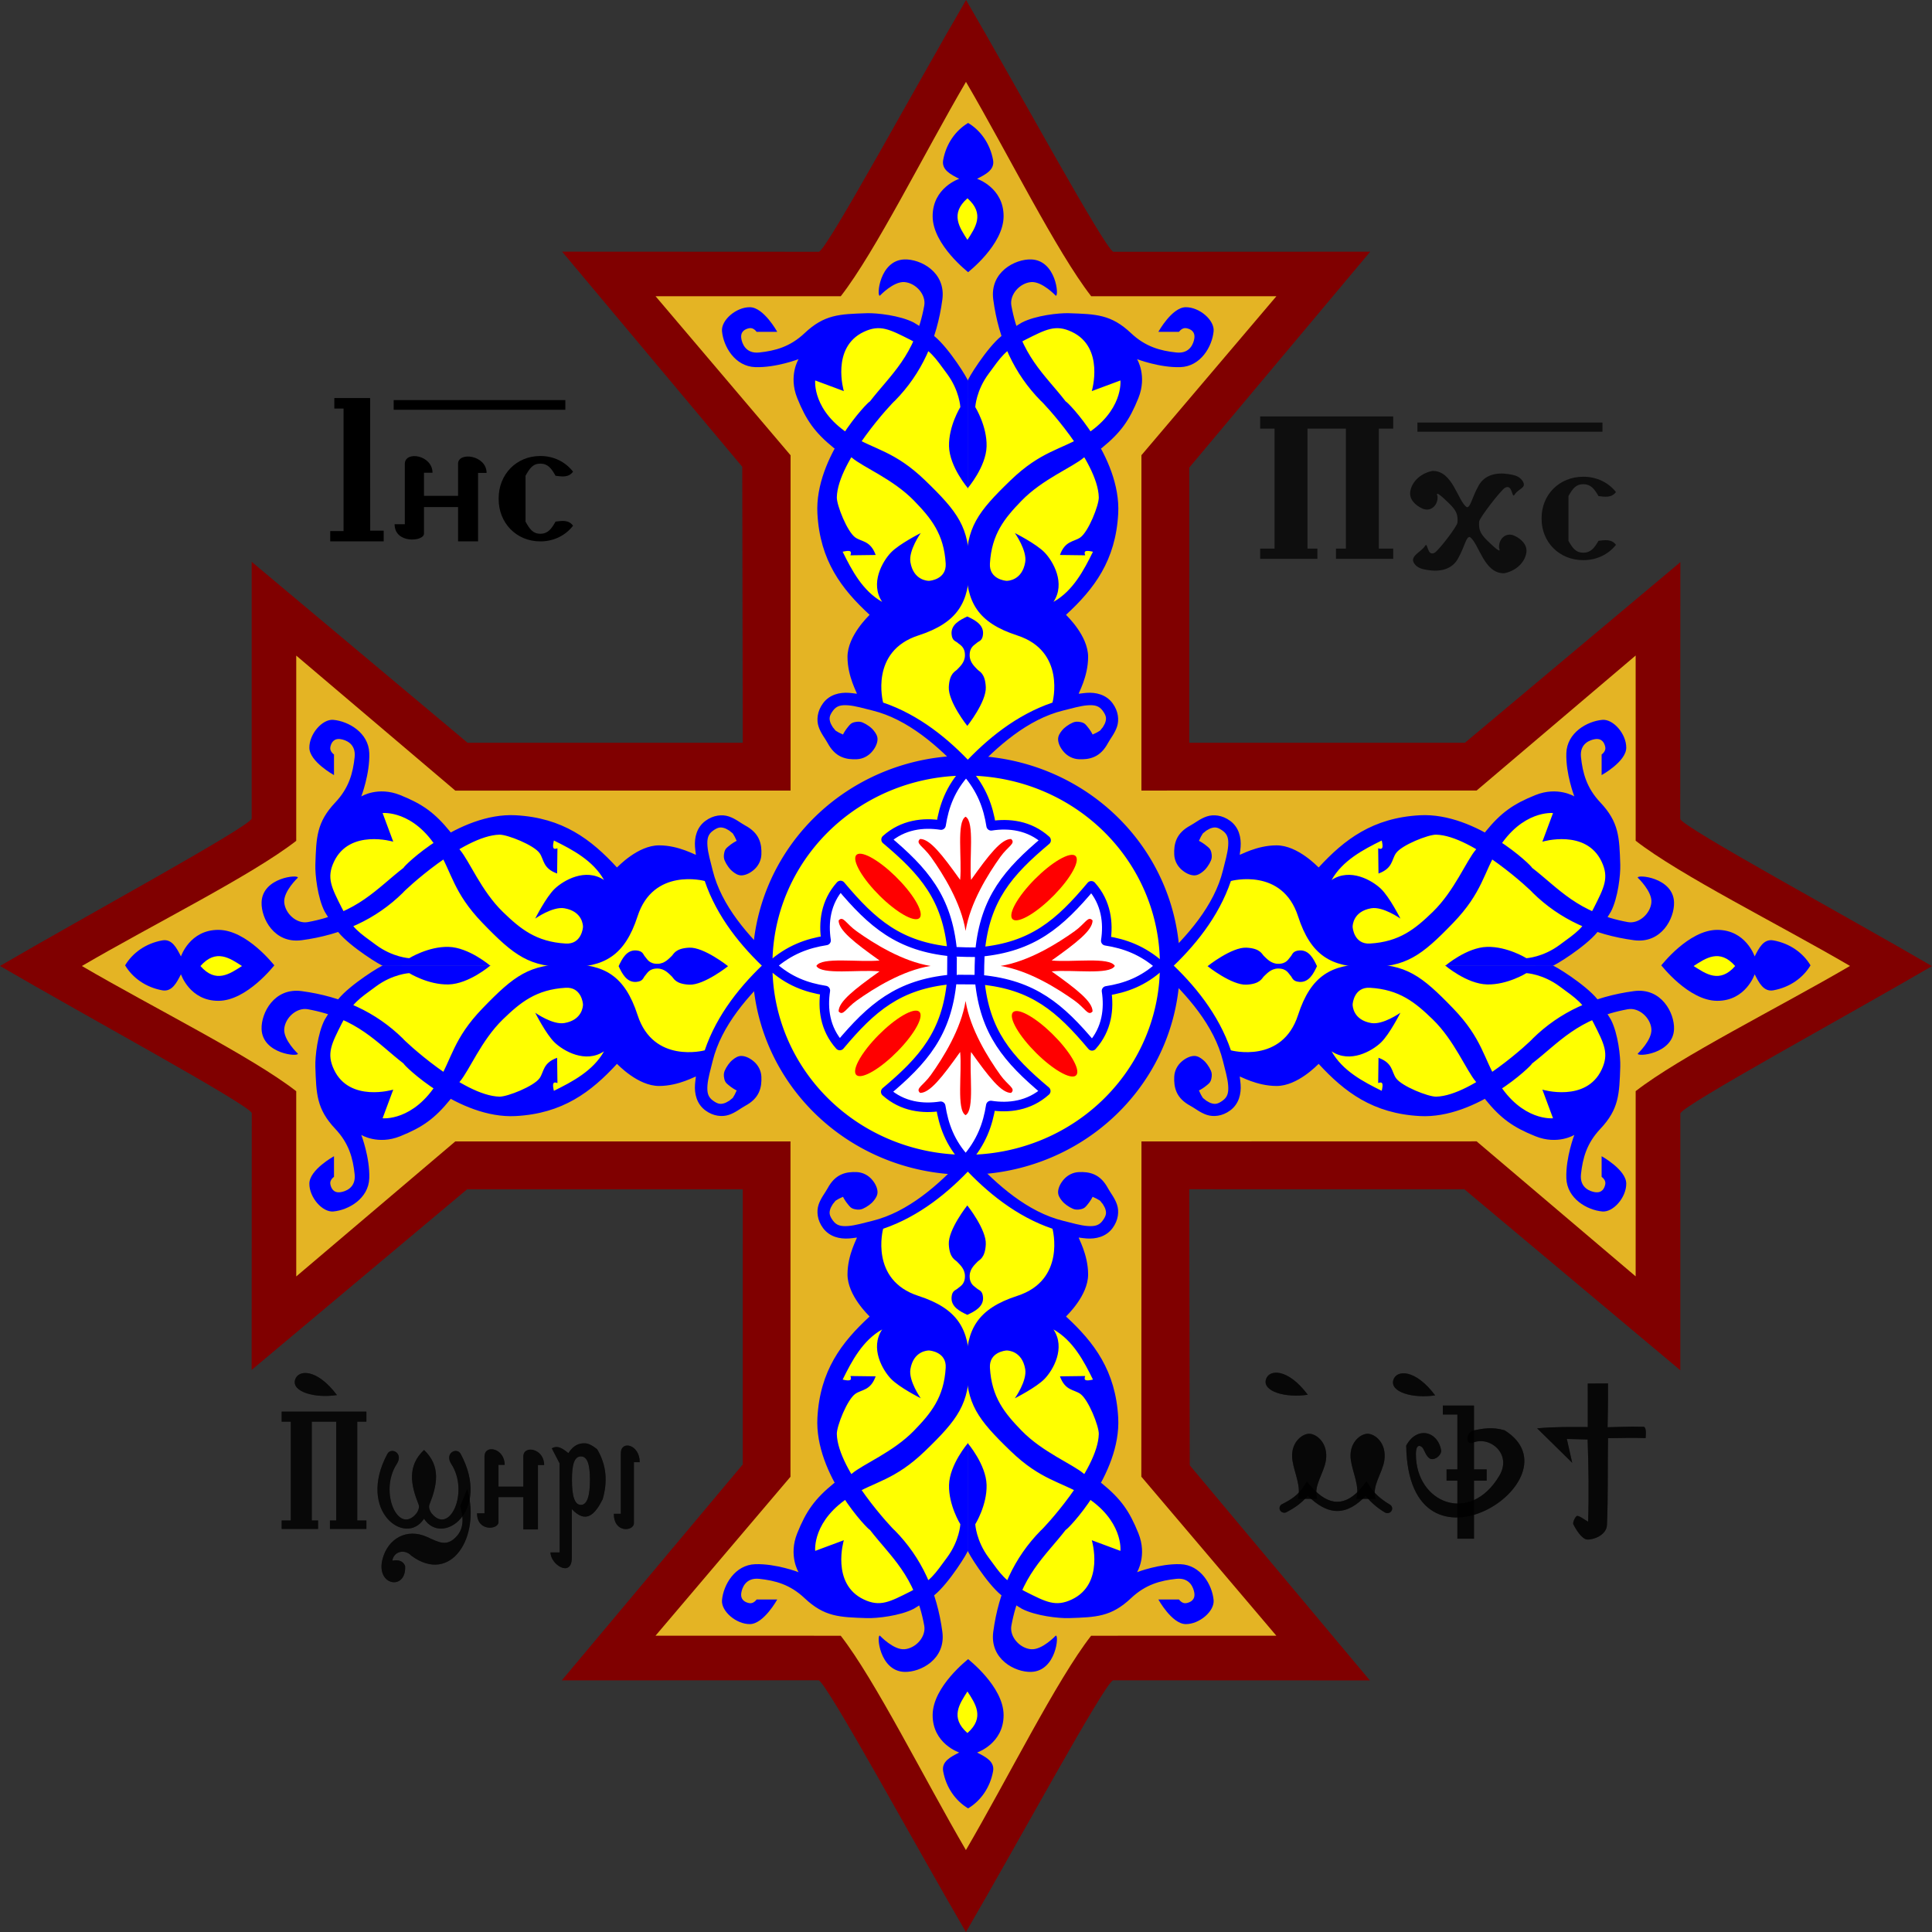 <?xml version="1.0" encoding="UTF-8" standalone="no"?>
<!-- Created with Inkscape (http://www.inkscape.org/) -->
<svg
   xmlns:dc="http://purl.org/dc/elements/1.1/"
   xmlns:cc="http://web.resource.org/cc/"
   xmlns:rdf="http://www.w3.org/1999/02/22-rdf-syntax-ns#"
   xmlns:svg="http://www.w3.org/2000/svg"
   xmlns="http://www.w3.org/2000/svg"
   xmlns:sodipodi="http://sodipodi.sourceforge.net/DTD/sodipodi-0.dtd"
   xmlns:inkscape="http://www.inkscape.org/namespaces/inkscape"
   version="1.0"
   width="605.785"
   height="605.807"
   id="svg2"
   sodipodi:version="0.32"
   inkscape:version="0.45.1"
   sodipodi:docname="Coptic cross.svg"
   inkscape:output_extension="org.inkscape.output.svg.inkscape"
   sodipodi:docbase="C:\Documents and Settings\Dan Sample\Desktop">
  <rect width="100%" height="100%" fill="#333333" stroke="none"/>
  <sodipodi:namedview
     inkscape:window-height="579"
     inkscape:window-width="744"
     inkscape:pageshadow="2"
     inkscape:pageopacity="0.0"
     guidetolerance="10.0"
     gridtolerance="10.0"
     objecttolerance="10.0"
     borderopacity="1.0"
     bordercolor="#666666"
     pagecolor="#ffffff"
     id="base"
     inkscape:zoom="0.61900858"
     inkscape:cx="302.8924"
     inkscape:cy="302.90372"
     inkscape:window-x="70"
     inkscape:window-y="55"
     inkscape:current-layer="g9238"
     showguides="true"
     inkscape:guide-bbox="true" />
  <defs
     id="defs5" />
  <g
     id="g9238"
     transform="translate(-1.11,-1.108)">
    <g
       id="g2236">
      <path
         id="path8972"
         style="fill:#ffff00;fill-opacity:1;fill-rule:nonzero;stroke:#63ff38;stroke-width:0.7;stroke-linecap:round;stroke-linejoin:round;stroke-miterlimit:4;stroke-dashoffset:0;stroke-opacity:1"
         d="M 304.412,125.205 C 312.581,105.456 332.464,91.962 347.834,106.612 C 354.755,113.208 364.345,125.72 342.326,140.689 C 351.124,158.083 353.697,175.384 332,192.322 L 335.098,221.065 C 323.001,225.829 312.887,232.823 304.412,241.723 C 295.938,232.834 285.823,225.839 273.727,221.075 L 276.825,192.333 C 255.128,175.394 257.701,158.093 266.499,140.7 C 244.48,125.73 254.07,113.219 260.991,106.622 C 276.36,91.972 296.244,105.456 304.412,125.205 z "
         sodipodi:nodetypes="cscccccccsc" />
      <path
         id="path5264"
         style="opacity:1;fill:#800000;fill-opacity:1;fill-rule:nonzero;stroke:none;stroke-width:0.3;stroke-linecap:round;stroke-linejoin:round;stroke-miterlimit:4;stroke-dashoffset:0;stroke-opacity:1"
         d="M 374.008,374.004 L 460.279,374.019 L 527.982,430.76 L 527.982,350.207 C 529.231,347.354 580.475,319.458 606.894,304.037 C 580.507,288.616 529.2,260.778 527.952,257.925 L 527.991,177.373 L 460.443,234 L 374.003,234.001 L 374.008,147.724 L 430.749,80.02 L 350.196,80.06 C 347.343,78.811 319.447,27.527 304.026,1.108 C 288.605,27.495 260.768,78.802 257.915,80.051 L 177.362,80.011 L 233.844,147.466 L 233.998,233.998 L 147.725,234.005 L 80.022,177.264 L 80.022,257.816 C 78.774,260.669 27.529,288.565 1.11,303.986 C 27.497,319.407 78.804,347.245 80.052,350.098 L 80.013,430.65 L 147.561,374.023 L 234.001,374.023 L 233.996,460.3 L 177.255,528.003 L 257.808,527.964 C 260.661,529.212 288.557,580.496 303.978,606.915 C 319.399,580.528 347.237,529.221 350.089,527.973 L 430.642,528.012 L 374.16,460.557 L 374.008,374.004 z "
         sodipodi:nodetypes="ccccccccccccccccccccccccccccccccc" />
      <path
         id="path5245"
         style="opacity:1;fill:#e4b424;fill-opacity:1;fill-rule:nonzero;stroke:none;stroke-width:0.3;stroke-linecap:round;stroke-linejoin:round;stroke-miterlimit:4;stroke-dashoffset:0;stroke-opacity:1"
         d="M 359.02,359.006 L 464.106,358.981 L 513.975,401.313 L 513.981,343.236 C 527.9,332.406 558.787,317.077 581.189,303.981 C 558.787,290.886 527.9,275.556 513.981,264.727 L 513.975,206.649 L 464.106,248.981 L 359.003,248.988 L 359.009,143.836 L 401.329,93.993 L 343.251,93.987 C 332.422,80.069 317.092,49.182 303.997,26.779 C 290.901,49.182 275.572,80.069 264.742,93.987 L 206.665,93.993 L 248.997,143.863 L 248.995,248.996 L 143.869,249.005 L 94,206.674 L 93.994,264.751 C 80.075,275.58 49.188,290.91 26.786,304.005 C 49.188,317.101 80.075,332.43 93.994,343.26 L 94,401.337 L 143.869,359.006 L 248.972,358.998 L 248.966,464.151 L 206.647,513.993 L 264.724,513.999 C 275.553,527.917 290.883,558.805 303.978,581.207 C 317.074,558.805 332.403,527.917 343.233,513.999 L 401.31,513.993 L 358.978,464.123 L 359.02,359.006 z "
         sodipodi:nodetypes="ccccccccccccccccccccccccccccccccc" />
      <path
         sodipodi:type="arc"
         style="opacity:1;fill:#ffff00;fill-opacity:1;fill-rule:nonzero;stroke:#0000ff;stroke-width:6.33;stroke-linecap:round;stroke-linejoin:round;stroke-miterlimit:4;stroke-dasharray:none;stroke-dashoffset:0;stroke-opacity:1"
         id="path5243"
         sodipodi:cx="304.46658"
         sodipodi:cy="304.0347"
         sodipodi:rx="64.583824"
         sodipodi:ry="63.087673"
         d="M 369.05 304.035 A 64.584 63.088 0 1 1  239.883,304.035 A 64.584 63.088 0 1 1  369.05 304.035 z"
         transform="matrix(0.989,0,0,0.988,2.939,3.363)" />
      <path
         d="M 299.239,308.205 C 299.344,308.262 308.722,308.262 308.718,308.314 C 325.137,309.889 333.51,317.094 343.525,329.035 C 348.243,323.772 348.924,317.379 348.065,311.806 C 353.964,310.883 359.585,308.886 364.944,303.949 C 359.352,299.011 353.731,297.014 347.832,296.091 C 348.691,290.518 348.01,284.125 343.292,278.862 C 333.277,290.804 324.905,298.009 308.485,299.583 C 308.38,299.853 299.577,299.526 299.472,299.475 C 283.053,297.9 274.68,290.695 264.665,278.754 C 259.947,284.017 259.266,290.409 260.125,295.982 C 254.226,296.906 248.605,298.903 243.013,303.84 C 248.372,308.777 253.994,310.774 259.892,311.698 C 259.033,317.27 259.715,323.663 264.432,328.926 C 274.447,316.985 282.82,309.78 299.239,308.205 z M 299.668,299.155 C 299.611,299.26 299.611,308.637 299.559,308.634 C 297.984,325.053 290.779,333.426 278.838,343.44 C 284.101,348.158 290.494,348.84 296.067,347.98 C 296.99,353.879 298.987,359.5 303.924,364.86 C 308.862,359.268 310.859,353.646 311.782,347.748 C 317.355,348.607 323.747,347.925 329.01,343.208 C 317.069,333.193 309.864,324.82 308.29,308.401 C 308.02,308.296 308.346,299.493 308.398,299.387 C 309.973,282.968 317.178,274.596 329.119,264.581 C 323.856,259.863 317.464,259.181 311.891,260.041 C 310.967,254.142 308.97,248.521 304.033,242.929 C 299.096,248.288 297.099,253.909 296.175,259.808 C 290.602,258.949 284.21,259.63 278.947,264.348 C 290.888,274.363 298.093,282.735 299.668,299.155 z "
         style="opacity:1;fill:#ffffff;fill-opacity:1;fill-rule:nonzero;stroke:#0000ff;stroke-width:3;stroke-linecap:round;stroke-linejoin:round;stroke-miterlimit:4;stroke-dasharray:none;stroke-dashoffset:0;stroke-opacity:1"
         id="path2167" />
      <path
         id="path4123"
         style="opacity:1;fill:#ff0000;fill-opacity:1;fill-rule:nonzero;stroke:none;stroke-width:7.258;stroke-linecap:round;stroke-linejoin:round;stroke-miterlimit:4;stroke-dasharray:none;stroke-dashoffset:0;stroke-opacity:1"
         d="M 257.085,303.981 C 258.697,306.891 270.324,305.066 276.897,305.687 C 268.925,311.37 264.061,315.174 264.061,318.243 C 265.469,319.839 266.323,317.275 269.698,314.866 C 275.1,311.01 284.079,305.395 292.895,303.981 C 284.079,302.567 275.1,296.952 269.698,293.096 C 266.323,290.687 265.469,288.123 264.061,289.719 C 264.061,292.788 268.925,296.592 276.897,302.275 C 270.324,302.896 258.697,301.071 257.085,303.981 z " />
      <path
         id="path4130"
         style="opacity:1;fill:#ff0000;fill-opacity:1;fill-rule:nonzero;stroke:none;stroke-width:7.258;stroke-linecap:round;stroke-linejoin:round;stroke-miterlimit:4;stroke-dasharray:none;stroke-dashoffset:0;stroke-opacity:1"
         d="M 350.665,303.981 C 349.053,306.891 337.427,305.066 330.854,305.687 C 338.825,311.37 343.69,315.174 343.69,318.243 C 342.281,319.839 341.428,317.275 338.053,314.866 C 332.65,311.01 323.671,305.395 314.856,303.981 C 323.671,302.567 332.65,296.952 338.053,293.096 C 341.428,290.687 342.281,288.123 343.69,289.719 C 343.69,292.788 338.825,296.592 330.854,302.275 C 337.427,302.896 349.053,301.071 350.665,303.981 z " />
      <path
         id="path4138"
         style="opacity:1;fill:#ff0000;fill-opacity:1;fill-rule:nonzero;stroke:none;stroke-width:7.258;stroke-linecap:round;stroke-linejoin:round;stroke-miterlimit:4;stroke-dasharray:none;stroke-dashoffset:0;stroke-opacity:1"
         d="M 303.875,257.191 C 300.965,258.803 302.79,270.429 302.17,277.002 C 296.486,269.031 292.683,264.167 289.613,264.167 C 288.017,265.575 290.581,266.429 292.99,269.804 C 296.846,275.206 302.461,284.185 303.875,293 C 305.289,284.185 310.904,275.206 314.76,269.804 C 317.169,266.429 319.733,265.575 318.137,264.167 C 315.068,264.167 311.264,269.031 305.581,277.002 C 304.961,270.429 306.785,258.803 303.875,257.191 z " />
      <path
         id="path4140"
         style="opacity:1;fill:#ff0000;fill-opacity:1;fill-rule:nonzero;stroke:none;stroke-width:7.258;stroke-linecap:round;stroke-linejoin:round;stroke-miterlimit:4;stroke-dasharray:none;stroke-dashoffset:0;stroke-opacity:1"
         d="M 303.875,350.771 C 300.965,349.159 302.79,337.533 302.17,330.96 C 296.486,338.931 292.683,343.795 289.613,343.795 C 288.017,342.387 290.581,341.533 292.99,338.158 C 296.846,332.756 302.461,323.777 303.875,314.962 C 305.289,323.777 310.904,332.756 314.76,338.158 C 317.169,341.533 319.733,342.387 318.137,343.795 C 315.068,343.795 311.264,338.931 305.581,330.96 C 304.961,337.533 306.785,349.159 303.875,350.771 z " />
      <path
         d="M 282.926,286.98 C 277.611,283.396 271.793,276.985 269.88,272.606 C 267.968,268.227 270.674,267.513 275.949,271.005 C 281.223,274.497 287.099,280.893 289.123,285.345 C 291.147,289.798 288.565,290.647 283.333,287.25"
         style="opacity:1;fill:#ff0000;fill-opacity:1;fill-rule:nonzero;stroke:none;stroke-width:7.615;stroke-linecap:round;stroke-linejoin:round;stroke-miterlimit:4;stroke-dasharray:none;stroke-dashoffset:0;stroke-opacity:1"
         id="path4144" />
      <path
         d="M 332.026,336.309 C 326.712,332.725 320.893,326.314 318.981,321.935 C 317.068,317.556 319.775,316.842 325.049,320.334 C 330.324,323.826 336.199,330.222 338.223,334.674 C 340.247,339.127 337.665,339.976 332.434,336.579"
         style="opacity:1;fill:#ff0000;fill-opacity:1;fill-rule:nonzero;stroke:none;stroke-width:7.615;stroke-linecap:round;stroke-linejoin:round;stroke-miterlimit:4;stroke-dasharray:none;stroke-dashoffset:0;stroke-opacity:1"
         id="path4146" />
      <path
         id="path4148"
         style="opacity:1;fill:#ff0000;fill-opacity:1;fill-rule:nonzero;stroke:none;stroke-width:7.615;stroke-linecap:round;stroke-linejoin:round;stroke-miterlimit:4;stroke-dasharray:none;stroke-dashoffset:0;stroke-opacity:1"
         d="M 320.558,282.797 C 324.142,277.482 330.553,271.663 334.932,269.751 C 339.31,267.839 340.024,270.545 336.533,275.819 C 333.041,281.094 326.645,286.97 322.192,288.994 C 317.74,291.018 316.89,288.435 320.288,283.204" />
      <path
         id="path4150"
         style="opacity:1;fill:#ff0000;fill-opacity:1;fill-rule:nonzero;stroke:none;stroke-width:7.615;stroke-linecap:round;stroke-linejoin:round;stroke-miterlimit:4;stroke-dasharray:none;stroke-dashoffset:0;stroke-opacity:1"
         d="M 271.577,331.65 C 275.161,326.336 281.572,320.517 285.951,318.605 C 290.33,316.692 291.044,319.399 287.552,324.673 C 284.06,329.948 277.664,335.823 273.212,337.847 C 268.759,339.871 267.91,337.289 271.307,332.058" />
      <path
         id="path8991"
         style="fill:#ffff00;fill-opacity:1;fill-rule:nonzero;stroke:#63ff38;stroke-width:0.694;stroke-linecap:round;stroke-linejoin:round;stroke-miterlimit:4;stroke-dashoffset:0;stroke-opacity:1"
         d="M 127.146,303.467 C 107.723,295.298 94.452,275.414 108.86,260.044 C 115.348,253.122 127.653,243.531 142.375,265.551 C 159.482,256.754 176.497,254.181 193.156,275.879 L 221.423,272.78 C 226.109,284.877 232.988,294.992 241.741,303.467 C 232.998,311.943 226.119,322.058 221.433,334.154 L 193.166,331.056 C 176.507,352.754 159.492,350.181 142.385,341.384 C 127.663,363.404 115.358,353.813 108.87,346.891 C 94.462,331.521 107.723,311.637 127.146,303.467 z "
         sodipodi:nodetypes="cscccccccsc" />
      <path
         id="path4174"
         style="opacity:1;fill:#0000ff;fill-opacity:1;fill-rule:nonzero;stroke:none;stroke-width:0.5;stroke-linecap:round;stroke-linejoin:round;stroke-miterlimit:4;stroke-dashoffset:0;stroke-opacity:1"
         d="M 190.505,277.035 C 184.679,273.149 177.794,277.153 175.036,279.791 C 172.306,282.402 168.93,289.132 168.93,289.132 C 168.93,289.132 174.372,285.272 178.063,285.897 C 183.764,286.862 183.908,291.272 183.908,291.69 C 183.908,292.107 183.405,297.25 178.48,296.96 C 169.22,296.418 164.289,292.376 158.798,287.055 C 152.01,280.477 148.282,271.034 145.285,267.543 C 143.169,265.079 142.866,262.633 142.265,261.896 C 137.385,255.909 133.599,253.227 126.606,250.409 C 119.613,247.591 114.394,250.827 114.394,250.827 C 114.394,250.827 117.108,243.782 116.899,237.258 C 116.695,230.872 110.427,227.257 105.627,226.821 C 102.183,226.508 98.06,231.257 98.112,235.588 C 98.164,239.92 105.836,244.147 105.836,244.147 L 105.836,237.676 C 105.836,237.676 104.427,236.736 104.688,235.379 C 104.948,234.026 105.737,232.538 107.923,232.874 C 109.28,233.083 112.777,234.127 112.307,238.511 C 111.771,243.514 110.533,248.165 106.253,252.706 C 100.371,258.947 100.277,263.629 99.991,272.224 C 99.886,275.355 100.692,282.646 102.913,286.94 C 103.243,287.578 106.328,292.346 107.193,293.412 C 110.9,297.982 120.894,304.148 121.283,303.954 L 154.892,303.954 C 154.892,303.954 148.153,298.162 141.741,298.004 C 135.374,297.848 129.424,301.553 129.424,301.553 C 129.424,301.553 124.258,301.292 118.987,297.378 C 113.716,293.464 111.629,292.42 108.341,285.897 C 105.053,279.373 103.427,276.384 105.836,271.284 C 110.735,260.911 124.414,265.022 124.414,265.022 L 121.074,256.046 C 121.074,256.046 130.736,254.992 138.375,267.436 C 142.829,274.691 143.196,280.966 152.387,290.489 C 162.36,300.824 167.14,304.371 179.315,304.371 C 190.536,304.371 197.013,300.799 201.025,288.402 C 205.983,273.085 221.841,277.28 222.081,277.348 C 225.917,288.665 233.569,297.992 241.531,305.353 C 242.325,306.086 243.563,306.037 244.297,305.243 C 245.03,304.45 244.981,303.211 244.188,302.478 C 235.832,294.754 227.29,285.109 224.562,273.978 C 223.913,271.323 223.102,268.605 222.938,266.384 C 222.773,264.163 223.072,262.761 224.594,261.634 C 226.341,260.34 227.199,260.422 228.406,260.822 C 228.804,260.953 229.422,261.354 229.875,261.603 C 230.084,261.853 230.787,262.301 230.906,262.478 C 231.267,263.011 231.725,263.87 232.094,264.759 C 231.722,264.963 231.609,264.996 231.094,265.322 C 230.578,265.647 230.058,266.021 229.562,266.447 C 229.067,266.872 228.489,267.215 228.219,268.384 C 227.949,269.551 228.068,270.311 228.35,270.972 C 228.631,271.632 229.02,272.281 229.475,272.909 C 229.929,273.538 230.299,273.942 230.929,274.447 C 231.56,274.951 232.529,275.647 233.705,275.586 C 235.097,275.512 236.552,274.715 237.688,273.665 C 238.823,272.616 239.763,271.012 239.844,269.072 C 239.908,267.543 239.826,265.844 239.062,264.165 C 238.299,262.486 236.894,261.078 234.73,259.918 C 233.344,259.175 231.716,257.796 229.625,257.103 C 228.579,256.756 227.385,256.654 226.125,256.853 C 224.865,257.051 223.552,257.568 222.281,258.509 C 219.532,260.545 218.817,263.766 219.031,266.665 C 219.085,267.387 219.182,268.108 219.31,269.092 C 219.312,269.362 214.072,266.17 207.758,266.17 C 201.09,266.17 194.86,272.886 194.56,273.101 C 186.45,264.29 177.559,257.525 162.806,256.734 C 144.935,255.776 127.377,272.918 127.687,273.177 C 119.261,279.683 113.348,287.337 97.643,290.229 C 94.145,290.873 90.521,287.589 90.234,284.037 C 89.954,280.586 94.496,276.323 94.496,276.323 C 94.912,275.214 83.374,276.152 83.129,284.037 C 82.973,289.039 87.073,297.074 95.715,295.913 C 108.3,294.222 118.948,289.399 127.484,280.992 C 127.435,280.781 146.238,263.077 157.731,262.824 C 160.154,262.77 168.541,266.068 170.326,268.646 C 171.723,270.665 171.283,273.374 175.798,275.004 L 175.899,267.087 C 174.39,267.676 174.304,266.739 174.783,264.651 C 180.577,267.505 187.078,270.921 190.505,277.035 z "
         sodipodi:nodetypes="cscsscsssscsssccsssssssccscsssccsssscssssssscscssssssssssssssscscscsscsscsscccc" />
      <path
         sodipodi:nodetypes="cscsscsssscsssccsssssssccscsssccsssscssssssscscssssssssssssssscscscsscsscsscccc"
         d="M 190.505,330.754 C 184.679,334.639 177.794,330.635 175.036,327.998 C 172.306,325.387 168.93,318.656 168.93,318.656 C 168.93,318.656 174.372,322.517 178.063,321.892 C 183.764,320.926 183.908,316.516 183.908,316.099 C 183.908,315.681 183.405,310.538 178.48,310.828 C 169.22,311.37 164.289,315.412 158.798,320.733 C 152.01,327.312 148.282,336.755 145.285,340.245 C 143.169,342.709 142.866,345.155 142.265,345.892 C 137.385,351.879 133.599,354.561 126.606,357.379 C 119.613,360.197 114.394,356.962 114.394,356.962 C 114.394,356.962 117.108,364.007 116.899,370.53 C 116.695,376.916 110.427,380.531 105.627,380.968 C 102.183,381.281 98.06,376.532 98.112,372.2 C 98.164,367.869 105.836,363.642 105.836,363.642 L 105.836,370.113 C 105.836,370.113 104.427,371.052 104.688,372.409 C 104.948,373.762 105.737,375.25 107.923,374.914 C 109.28,374.705 112.777,373.662 112.307,369.278 C 111.771,364.274 110.533,359.623 106.253,355.083 C 100.371,348.842 100.277,344.159 99.991,335.565 C 99.886,332.434 100.692,325.143 102.913,320.848 C 103.243,320.21 106.328,315.443 107.193,314.377 C 110.9,309.806 120.894,303.64 121.283,303.835 L 154.892,303.835 C 154.892,303.835 148.153,309.627 141.741,309.784 C 135.374,309.941 129.424,306.236 129.424,306.236 C 129.424,306.236 124.258,306.497 118.987,310.411 C 113.716,314.325 111.629,315.368 108.341,321.892 C 105.053,328.415 103.427,331.404 105.836,336.504 C 110.735,346.878 124.414,342.767 124.414,342.767 L 121.074,351.743 C 121.074,351.743 130.736,352.797 138.375,340.352 C 142.829,333.097 143.196,326.823 152.387,317.299 C 162.36,306.964 167.14,303.417 179.315,303.417 C 190.536,303.417 197.013,306.99 201.025,319.387 C 205.983,334.704 221.841,330.508 222.081,330.44 C 225.917,319.124 233.569,309.796 241.531,302.436 C 242.325,301.702 243.563,301.751 244.297,302.545 C 245.03,303.339 244.981,304.577 244.188,305.311 C 235.832,313.035 227.29,322.679 224.562,333.811 C 223.913,336.465 223.102,339.183 222.938,341.404 C 222.773,343.626 223.072,345.027 224.594,346.154 C 226.341,347.449 227.199,347.367 228.406,346.967 C 228.804,346.835 229.422,346.434 229.875,346.186 C 230.084,345.936 230.787,345.487 230.906,345.311 C 231.267,344.777 231.725,343.918 232.094,343.029 C 231.722,342.826 231.609,342.792 231.094,342.467 C 230.578,342.141 230.058,341.767 229.562,341.342 C 229.067,340.916 228.489,340.574 228.219,339.404 C 227.949,338.237 228.068,337.477 228.35,336.817 C 228.631,336.156 229.02,335.507 229.475,334.879 C 229.929,334.251 230.299,333.847 230.929,333.342 C 231.56,332.837 232.529,332.141 233.705,332.203 C 235.097,332.276 236.552,333.074 237.688,334.123 C 238.823,335.172 239.763,336.776 239.844,338.717 C 239.908,340.245 239.826,341.944 239.062,343.623 C 238.299,345.302 236.894,346.711 234.73,347.87 C 233.344,348.613 231.716,349.993 229.625,350.686 C 228.579,351.032 227.385,351.134 226.125,350.936 C 224.865,350.737 223.552,350.221 222.281,349.279 C 219.532,347.243 218.817,344.022 219.031,341.123 C 219.085,340.401 219.182,339.68 219.31,338.697 C 219.312,338.426 214.072,341.619 207.758,341.619 C 201.09,341.619 194.86,334.903 194.56,334.687 C 186.45,343.499 177.559,350.264 162.806,351.055 C 144.935,352.013 127.377,334.871 127.687,334.612 C 119.261,328.106 113.348,320.451 97.643,317.56 C 94.145,316.916 90.521,320.199 90.234,323.751 C 89.954,327.202 94.496,331.465 94.496,331.465 C 94.912,332.575 83.374,331.637 83.129,323.751 C 82.973,318.749 87.073,310.715 95.715,311.876 C 108.3,313.566 118.948,318.389 127.484,326.796 C 127.435,327.008 146.238,344.711 157.731,344.965 C 160.154,345.018 168.541,341.721 170.326,339.142 C 171.723,337.124 171.283,334.414 175.798,332.785 L 175.899,340.702 C 174.39,340.112 174.304,341.049 174.783,343.138 C 180.577,340.284 187.078,336.868 190.505,330.754 z "
         style="opacity:1;fill:#0000ff;fill-opacity:1;fill-rule:nonzero;stroke:none;stroke-width:0.5;stroke-linecap:round;stroke-linejoin:round;stroke-miterlimit:4;stroke-dashoffset:0;stroke-opacity:1"
         id="path4134" />
      <path
         id="path4136"
         style="opacity:1;fill:#0000ff;fill-opacity:1;fill-rule:nonzero;stroke:none;stroke-width:0.5;stroke-linecap:round;stroke-linejoin:round;stroke-miterlimit:4;stroke-dashoffset:0;stroke-opacity:1"
         d="M 195.083,304.054 C 196.124,301.834 197.574,298.882 200.617,299.121 C 202.826,299.295 202.756,300.479 203.429,301.14 C 203.958,301.661 204.562,303.36 207.307,303.313 C 209.553,303.275 210.875,301.64 211.711,300.882 C 212.356,300.297 212.814,298.46 217.232,298.252 C 221.804,298.036 229.39,304.033 229.39,304.054 C 229.39,304.074 221.804,310.071 217.232,309.855 C 212.814,309.647 212.356,307.81 211.711,307.225 C 210.875,306.467 209.553,304.832 207.307,304.794 C 204.562,304.747 203.958,306.446 203.429,306.967 C 202.756,307.628 202.826,308.812 200.617,308.986 C 197.574,309.225 196.124,306.273 195.083,304.054 z "
         sodipodi:nodetypes="cssssscsssssc" />
      <path
         sodipodi:nodetypes="ccc"
         id="path2234"
         d="M 60.663,303.203 C 67.533,293.026 74.052,296.887 80.514,303.048 C 75.769,307.226 69.796,316.743 60.663,303.203 z "
         style="opacity:1;fill:#ffff00;fill-opacity:1;fill-rule:nonzero;stroke:#63ff38;stroke-width:0.7;stroke-linecap:round;stroke-linejoin:round;stroke-miterlimit:4;stroke-dasharray:none;stroke-dashoffset:0;stroke-opacity:1" />
      <path
         id="path4145"
         style="opacity:1;fill:#0000ff;fill-opacity:1;fill-rule:nonzero;stroke:none;stroke-width:0.5;stroke-linecap:round;stroke-linejoin:round;stroke-miterlimit:4;stroke-dashoffset:0;stroke-opacity:1"
         d="M 40.335,303.797 C 42.686,307.714 46.795,310.675 51.962,311.62 C 55.078,312.189 56.528,309.17 57.848,306.596 C 57.848,306.596 60.609,314.957 69.618,314.921 C 78.59,314.886 87.13,303.725 87.13,303.797 C 87.13,303.869 78.59,292.707 69.618,292.672 C 60.609,292.637 57.848,300.998 57.848,300.998 C 56.528,298.424 55.078,295.404 51.962,295.974 C 46.795,296.918 42.686,299.879 40.335,303.797 z M 63.96,304.012 C 68.833,298.443 73.248,301.587 76.989,304.012 C 73.176,306.436 68.833,309.58 63.96,304.012 z " />
      <path
         sodipodi:nodetypes="cscccccccsc"
         d="M 482.445,303.467 C 502.049,295.298 515.444,275.415 500.901,260.045 C 494.353,253.124 481.934,243.533 467.074,265.553 C 449.808,256.755 432.634,254.182 415.82,275.879 L 387.288,272.781 C 382.559,284.878 375.616,294.992 366.782,303.467 C 375.606,311.943 382.549,322.057 387.278,334.154 L 415.81,331.055 C 432.624,352.753 449.798,350.18 467.064,341.382 C 481.923,363.402 494.343,353.811 500.891,346.89 C 515.434,331.52 502.049,311.637 482.445,303.467 z "
         style="fill:#ffff00;fill-opacity:1;fill-rule:nonzero;stroke:#63ff38;stroke-width:0.697;stroke-linecap:round;stroke-linejoin:round;stroke-miterlimit:4;stroke-dashoffset:0;stroke-opacity:1"
         id="path8993" />
      <path
         sodipodi:nodetypes="cscsscsssscsssccsssssssccscsssccsssscssssssscscssssssssssssssscscscsscsscsscccc"
         d="M 418.635,277.035 C 424.461,273.149 431.346,277.153 434.104,279.791 C 436.834,282.402 440.21,289.132 440.21,289.132 C 440.21,289.132 434.768,285.272 431.077,285.897 C 425.376,286.862 425.232,291.272 425.232,291.69 C 425.232,292.107 425.735,297.25 430.66,296.96 C 439.92,296.418 444.851,292.376 450.342,287.055 C 457.13,280.477 460.858,271.034 463.855,267.543 C 465.971,265.079 466.274,262.633 466.875,261.896 C 471.755,255.909 475.541,253.227 482.534,250.409 C 489.527,247.591 494.745,250.827 494.745,250.827 C 494.745,250.827 492.032,243.782 492.241,237.258 C 492.445,230.872 498.713,227.257 503.513,226.821 C 506.957,226.508 511.08,231.257 511.028,235.588 C 510.976,239.92 503.304,244.147 503.304,244.147 L 503.304,237.676 C 503.304,237.676 504.713,236.736 504.452,235.379 C 504.192,234.026 503.403,232.538 501.217,232.874 C 499.86,233.083 496.363,234.127 496.833,238.511 C 497.369,243.514 498.607,248.165 502.887,252.706 C 508.769,258.947 508.863,263.629 509.149,272.224 C 509.254,275.355 508.448,282.646 506.227,286.94 C 505.897,287.578 502.812,292.346 501.947,293.412 C 498.24,297.982 488.246,304.148 487.857,303.954 L 454.248,303.954 C 454.248,303.954 460.987,298.162 467.399,298.004 C 473.766,297.848 479.716,301.553 479.716,301.553 C 479.716,301.553 484.882,301.292 490.153,297.378 C 495.424,293.464 497.511,292.42 500.799,285.897 C 504.087,279.373 505.713,276.384 503.304,271.284 C 498.405,260.911 484.726,265.022 484.726,265.022 L 488.066,256.046 C 488.066,256.046 478.404,254.992 470.765,267.436 C 466.311,274.691 465.944,280.966 456.753,290.489 C 446.78,300.824 442,304.371 429.825,304.371 C 418.604,304.371 412.127,300.799 408.115,288.402 C 403.157,273.085 387.298,277.28 387.059,277.348 C 383.223,288.665 375.571,297.992 367.609,305.353 C 366.815,306.086 365.577,306.037 364.843,305.243 C 364.11,304.45 364.159,303.211 364.952,302.478 C 373.308,294.754 381.85,285.109 384.577,273.978 C 385.227,271.323 386.038,268.605 386.202,266.384 C 386.367,264.163 386.068,262.761 384.546,261.634 C 382.799,260.34 381.941,260.422 380.734,260.822 C 380.336,260.953 379.718,261.354 379.265,261.603 C 379.056,261.853 378.353,262.301 378.234,262.478 C 377.873,263.011 377.415,263.87 377.046,264.759 C 377.418,264.963 377.531,264.996 378.046,265.322 C 378.562,265.647 379.082,266.021 379.577,266.447 C 380.073,266.872 380.651,267.215 380.921,268.384 C 381.191,269.551 381.072,270.311 380.79,270.972 C 380.509,271.632 380.12,272.281 379.665,272.909 C 379.211,273.538 378.841,273.942 378.211,274.447 C 377.58,274.951 376.611,275.647 375.435,275.586 C 374.043,275.512 372.588,274.715 371.452,273.665 C 370.317,272.616 369.377,271.012 369.296,269.072 C 369.232,267.543 369.314,265.844 370.077,264.165 C 370.841,262.486 372.246,261.078 374.41,259.918 C 375.796,259.175 377.424,257.796 379.515,257.103 C 380.561,256.756 381.755,256.654 383.015,256.853 C 384.275,257.051 385.588,257.568 386.859,258.509 C 389.608,260.545 390.323,263.766 390.109,266.665 C 390.055,267.387 389.958,268.108 389.83,269.092 C 389.828,269.362 395.068,266.17 401.382,266.17 C 408.05,266.17 414.28,272.886 414.58,273.101 C 422.69,264.29 431.581,257.525 446.334,256.734 C 464.205,255.776 481.763,272.918 481.453,273.177 C 489.879,279.683 495.792,287.337 511.497,290.229 C 514.995,290.873 518.619,287.589 518.907,284.037 C 519.186,280.586 514.644,276.323 514.644,276.323 C 514.227,275.214 525.766,276.152 526.011,284.037 C 526.167,289.039 522.067,297.074 513.426,295.913 C 500.84,294.222 490.192,289.399 481.656,280.992 C 481.705,280.781 462.902,263.077 451.409,262.824 C 448.986,262.77 440.599,266.068 438.814,268.646 C 437.417,270.665 437.857,273.374 433.342,275.004 L 433.24,267.087 C 434.75,267.676 434.836,266.739 434.357,264.651 C 428.563,267.505 422.062,270.921 418.635,277.035 z "
         style="opacity:1;fill:#0000ff;fill-opacity:1;fill-rule:nonzero;stroke:none;stroke-width:0.5;stroke-linecap:round;stroke-linejoin:round;stroke-miterlimit:4;stroke-dashoffset:0;stroke-opacity:1"
         id="path4210" />
      <path
         id="path4212"
         style="opacity:1;fill:#0000ff;fill-opacity:1;fill-rule:nonzero;stroke:none;stroke-width:0.5;stroke-linecap:round;stroke-linejoin:round;stroke-miterlimit:4;stroke-dashoffset:0;stroke-opacity:1"
         d="M 418.635,330.754 C 424.461,334.639 431.346,330.635 434.104,327.998 C 436.834,325.387 440.21,318.656 440.21,318.656 C 440.21,318.656 434.768,322.517 431.077,321.892 C 425.376,320.926 425.232,316.516 425.232,316.099 C 425.232,315.681 425.735,310.538 430.66,310.828 C 439.92,311.37 444.851,315.412 450.342,320.733 C 457.13,327.312 460.858,336.755 463.855,340.245 C 465.971,342.709 466.274,345.155 466.875,345.892 C 471.755,351.879 475.541,354.561 482.534,357.379 C 489.527,360.197 494.745,356.962 494.745,356.962 C 494.745,356.962 492.032,364.007 492.241,370.53 C 492.445,376.916 498.713,380.531 503.513,380.968 C 506.957,381.281 511.08,376.532 511.028,372.2 C 510.976,367.869 503.304,363.642 503.304,363.642 L 503.304,370.113 C 503.304,370.113 504.713,371.052 504.452,372.409 C 504.192,373.762 503.403,375.25 501.217,374.914 C 499.86,374.705 496.363,373.662 496.833,369.278 C 497.369,364.274 498.607,359.623 502.887,355.083 C 508.769,348.842 508.863,344.159 509.149,335.565 C 509.254,332.434 508.448,325.143 506.227,320.848 C 505.897,320.21 502.812,315.443 501.947,314.377 C 498.24,309.806 488.246,303.64 487.857,303.835 L 454.248,303.835 C 454.248,303.835 460.987,309.627 467.399,309.784 C 473.766,309.941 479.716,306.236 479.716,306.236 C 479.716,306.236 484.882,306.497 490.153,310.411 C 495.424,314.325 497.511,315.368 500.799,321.892 C 504.087,328.415 505.713,331.404 503.304,336.504 C 498.405,346.878 484.726,342.767 484.726,342.767 L 488.066,351.743 C 488.066,351.743 478.404,352.797 470.765,340.352 C 466.311,333.097 465.944,326.823 456.753,317.299 C 446.78,306.964 442,303.417 429.825,303.417 C 418.604,303.417 412.127,306.99 408.115,319.387 C 403.157,334.704 387.298,330.508 387.059,330.44 C 383.223,319.124 375.571,309.796 367.609,302.436 C 366.815,301.702 365.577,301.751 364.843,302.545 C 364.11,303.339 364.159,304.577 364.952,305.311 C 373.308,313.035 381.85,322.679 384.577,333.811 C 385.227,336.465 386.038,339.183 386.202,341.404 C 386.367,343.626 386.068,345.027 384.546,346.154 C 382.799,347.449 381.941,347.367 380.734,346.967 C 380.336,346.835 379.718,346.434 379.265,346.186 C 379.056,345.936 378.353,345.487 378.234,345.311 C 377.873,344.777 377.415,343.918 377.046,343.029 C 377.418,342.826 377.531,342.792 378.046,342.467 C 378.562,342.141 379.082,341.767 379.577,341.342 C 380.073,340.916 380.651,340.574 380.921,339.404 C 381.191,338.237 381.072,337.477 380.79,336.817 C 380.509,336.156 380.12,335.507 379.665,334.879 C 379.211,334.251 378.841,333.847 378.211,333.342 C 377.58,332.837 376.611,332.141 375.435,332.203 C 374.043,332.276 372.588,333.074 371.452,334.123 C 370.317,335.172 369.377,336.776 369.296,338.717 C 369.232,340.245 369.314,341.944 370.077,343.623 C 370.841,345.302 372.246,346.711 374.41,347.87 C 375.796,348.613 377.424,349.993 379.515,350.686 C 380.561,351.032 381.755,351.134 383.015,350.936 C 384.275,350.737 385.588,350.221 386.859,349.279 C 389.608,347.243 390.323,344.022 390.109,341.123 C 390.055,340.401 389.958,339.68 389.83,338.697 C 389.828,338.426 395.068,341.619 401.382,341.619 C 408.05,341.619 414.28,334.903 414.58,334.687 C 422.69,343.499 431.581,350.264 446.334,351.055 C 464.205,352.013 481.763,334.871 481.453,334.612 C 489.879,328.106 495.792,320.451 511.497,317.56 C 514.995,316.916 518.619,320.199 518.907,323.751 C 519.186,327.202 514.644,331.465 514.644,331.465 C 514.227,332.575 525.766,331.637 526.011,323.751 C 526.167,318.749 522.067,310.715 513.426,311.876 C 500.84,313.566 490.192,318.389 481.656,326.796 C 481.705,327.008 462.902,344.711 451.409,344.965 C 448.986,345.018 440.599,341.721 438.814,339.142 C 437.417,337.124 437.857,334.414 433.342,332.785 L 433.24,340.702 C 434.75,340.112 434.836,341.049 434.357,343.138 C 428.563,340.284 422.062,336.868 418.635,330.754 z "
         sodipodi:nodetypes="cscsscsssscsssccsssssssccscsssccsssscssssssscscssssssssssssssscscscsscsscsscccc" />
      <path
         sodipodi:nodetypes="cssssscsssssc"
         d="M 414.057,304.054 C 413.016,301.834 411.566,298.882 408.523,299.121 C 406.314,299.295 406.384,300.479 405.711,301.14 C 405.182,301.661 404.578,303.36 401.833,303.313 C 399.587,303.275 398.265,301.64 397.429,300.882 C 396.784,300.297 396.326,298.46 391.908,298.252 C 387.336,298.036 379.75,304.033 379.75,304.054 C 379.75,304.074 387.336,310.071 391.908,309.855 C 396.326,309.647 396.784,307.81 397.429,307.225 C 398.265,306.467 399.587,304.832 401.833,304.794 C 404.578,304.747 405.182,306.446 405.711,306.967 C 406.384,307.628 406.314,308.812 408.523,308.986 C 411.566,309.225 413.016,306.273 414.057,304.054 z "
         style="opacity:1;fill:#0000ff;fill-opacity:1;fill-rule:nonzero;stroke:none;stroke-width:0.5;stroke-linecap:round;stroke-linejoin:round;stroke-miterlimit:4;stroke-dashoffset:0;stroke-opacity:1"
         id="path4214" />
      <path
         sodipodi:nodetypes="ccc"
         id="path2232"
         d="M 529.025,303.928 C 535.895,314.106 542.414,310.244 548.876,304.083 C 544.131,299.906 538.157,290.388 529.025,303.928 z "
         style="opacity:1;fill:#ffff00;fill-opacity:1;fill-rule:nonzero;stroke:#63ff38;stroke-width:0.7;stroke-linecap:round;stroke-linejoin:round;stroke-miterlimit:4;stroke-dasharray:none;stroke-dashoffset:0;stroke-opacity:1" />
      <path
         d="M 568.805,303.797 C 566.454,307.714 562.345,310.675 557.178,311.62 C 554.062,312.189 552.612,309.17 551.292,306.596 C 551.292,306.596 548.531,314.957 539.522,314.921 C 530.55,314.886 522.01,303.725 522.01,303.797 C 522.01,303.869 530.55,292.707 539.522,292.672 C 548.531,292.637 551.292,300.998 551.292,300.998 C 552.612,298.424 554.062,295.404 557.178,295.974 C 562.345,296.918 566.454,299.879 568.805,303.797 z M 545.18,304.012 C 540.307,298.443 535.892,301.587 532.151,304.012 C 535.964,306.436 540.307,309.58 545.18,304.012 z "
         style="opacity:1;fill:#0000ff;fill-opacity:1;fill-rule:nonzero;stroke:none;stroke-width:0.5;stroke-linecap:round;stroke-linejoin:round;stroke-miterlimit:4;stroke-dashoffset:0;stroke-opacity:1"
         id="path4216" />
      <path
         id="path8983"
         style="fill:#ffff00;fill-opacity:1;fill-rule:nonzero;stroke:#63ff38;stroke-width:0.697;stroke-linecap:round;stroke-linejoin:round;stroke-miterlimit:4;stroke-dashoffset:0;stroke-opacity:1"
         d="M 304.91,125.932 C 296.741,106.329 276.857,92.934 261.487,107.476 C 254.566,114.024 244.975,126.444 266.995,141.304 C 258.197,158.57 255.624,175.743 277.322,192.558 L 274.224,221.089 C 286.32,225.818 296.435,232.762 304.91,241.596 C 313.385,232.772 323.499,225.829 335.596,221.099 L 332.498,192.568 C 354.195,175.754 351.622,158.58 342.825,141.314 C 364.844,126.454 355.253,114.035 348.332,107.486 C 332.963,92.944 313.079,106.329 304.91,125.932 z "
         sodipodi:nodetypes="cscccccccsc" />
      <path
         sodipodi:nodetypes="cscsscsssscsssccsssssssccscsssccsssscssssssscscssssssssssssssscscscsscsscsscccc"
         d="M 331.429,189.83 C 335.315,184.003 331.311,177.118 328.673,174.36 C 326.063,171.63 319.332,168.254 319.332,168.254 C 319.332,168.254 323.193,173.696 322.568,177.387 C 321.602,183.089 317.192,183.232 316.775,183.232 C 316.357,183.232 311.214,182.729 311.504,177.805 C 312.046,168.545 316.088,163.613 321.409,158.123 C 327.987,151.334 337.431,147.606 340.921,144.609 C 343.385,142.494 345.831,142.19 346.568,141.59 C 352.555,136.709 355.237,132.924 358.055,125.931 C 360.873,118.937 357.637,113.719 357.637,113.719 C 357.637,113.719 364.683,116.432 371.206,116.224 C 377.592,116.019 381.207,109.751 381.644,104.951 C 381.957,101.507 377.208,97.384 372.876,97.436 C 368.545,97.489 364.317,105.16 364.317,105.16 L 370.789,105.16 C 370.789,105.16 371.728,103.751 373.085,104.012 C 374.438,104.272 375.926,105.062 375.59,107.248 C 375.381,108.604 374.337,112.101 369.954,111.631 C 364.95,111.095 360.299,109.857 355.759,105.578 C 349.517,99.695 344.835,99.602 336.241,99.315 C 333.109,99.211 325.819,100.016 321.524,102.238 C 320.886,102.568 316.119,105.652 315.053,106.517 C 310.482,110.225 304.316,120.218 304.511,120.607 L 304.511,154.216 C 304.511,154.216 310.302,147.478 310.46,141.065 C 310.617,134.698 306.911,128.749 306.911,128.749 C 306.911,128.749 307.172,123.582 311.086,118.311 C 315,113.04 316.044,110.953 322.568,107.665 C 329.091,104.377 332.08,102.751 337.18,105.16 C 347.554,110.059 343.442,123.739 343.442,123.739 L 352.419,120.399 C 352.419,120.399 353.472,130.06 341.028,137.7 C 333.773,142.153 327.499,142.521 317.975,151.711 C 307.64,161.685 304.093,166.464 304.093,178.64 C 304.093,189.86 307.665,196.337 320.063,200.35 C 335.379,205.307 331.184,221.166 331.116,221.405 C 319.799,225.241 310.472,232.894 303.111,240.855 C 302.378,241.649 302.427,242.888 303.221,243.621 C 304.015,244.355 305.253,244.306 305.986,243.512 C 313.71,235.157 323.355,226.614 334.486,223.887 C 337.141,223.237 339.859,222.426 342.08,222.262 C 344.301,222.098 345.703,222.396 346.83,223.918 C 348.125,225.666 348.043,226.524 347.643,227.73 C 347.511,228.128 347.11,228.746 346.861,229.199 C 346.612,229.409 346.163,230.111 345.986,230.23 C 345.453,230.591 344.594,231.05 343.705,231.418 C 343.502,231.046 343.468,230.934 343.143,230.418 C 342.817,229.902 342.443,229.382 342.018,228.887 C 341.592,228.391 341.25,227.813 340.08,227.543 C 338.913,227.274 338.153,227.392 337.492,227.674 C 336.832,227.956 336.183,228.345 335.555,228.799 C 334.927,229.253 334.522,229.623 334.018,230.254 C 333.513,230.884 332.817,231.853 332.879,233.029 C 332.952,234.421 333.75,235.876 334.799,237.012 C 335.848,238.147 337.452,239.087 339.393,239.168 C 340.921,239.232 342.62,239.151 344.299,238.387 C 345.978,237.623 347.386,236.218 348.546,234.054 C 349.289,232.668 350.669,231.041 351.361,228.949 C 351.708,227.904 351.81,226.71 351.611,225.449 C 351.413,224.189 350.897,222.877 349.955,221.605 C 347.919,218.856 344.698,218.141 341.799,218.355 C 341.077,218.409 340.356,218.507 339.372,218.635 C 339.102,218.636 342.294,213.396 342.294,207.082 C 342.294,200.414 335.579,194.184 335.363,193.884 C 344.175,185.774 350.94,176.883 351.73,162.13 C 352.688,144.259 335.546,126.701 335.287,127.011 C 328.782,118.586 321.127,112.672 318.235,96.967 C 317.591,93.469 320.875,89.845 324.427,89.558 C 327.878,89.279 332.141,93.821 332.141,93.821 C 333.25,94.237 332.313,82.698 324.427,82.453 C 319.425,82.297 311.391,86.397 312.551,95.039 C 314.242,107.624 319.065,118.272 327.472,126.808 C 327.684,126.759 345.387,145.563 345.64,157.055 C 345.694,159.478 342.396,167.865 339.818,169.65 C 337.799,171.048 335.09,170.608 333.46,175.122 L 341.377,175.224 C 340.788,173.714 341.725,173.628 343.813,174.107 C 340.96,179.902 337.543,186.402 331.429,189.83 z "
         style="opacity:1;fill:#0000ff;fill-opacity:1;fill-rule:nonzero;stroke:none;stroke-width:0.5;stroke-linecap:round;stroke-linejoin:round;stroke-miterlimit:4;stroke-dashoffset:0;stroke-opacity:1"
         id="path4256" />
      <path
         id="path4258"
         style="opacity:1;fill:#0000ff;fill-opacity:1;fill-rule:nonzero;stroke:none;stroke-width:0.5;stroke-linecap:round;stroke-linejoin:round;stroke-miterlimit:4;stroke-dashoffset:0;stroke-opacity:1"
         d="M 277.711,189.83 C 273.825,184.003 277.829,177.118 280.467,174.36 C 283.077,171.63 289.808,168.254 289.808,168.254 C 289.808,168.254 285.947,173.696 286.572,177.387 C 287.538,183.089 291.948,183.232 292.365,183.232 C 292.783,183.232 297.926,182.729 297.636,177.805 C 297.094,168.545 293.052,163.613 287.731,158.123 C 281.153,151.334 271.709,147.606 268.219,144.609 C 265.755,142.494 263.309,142.19 262.572,141.59 C 256.585,136.709 253.903,132.924 251.085,125.931 C 248.267,118.937 251.503,113.719 251.503,113.719 C 251.503,113.719 244.457,116.432 237.934,116.224 C 231.548,116.019 227.933,109.751 227.496,104.951 C 227.183,101.507 231.932,97.384 236.264,97.436 C 240.595,97.489 244.823,105.16 244.823,105.16 L 238.351,105.16 C 238.351,105.16 237.412,103.751 236.055,104.012 C 234.702,104.272 233.214,105.062 233.55,107.248 C 233.759,108.604 234.803,112.101 239.186,111.631 C 244.19,111.095 248.841,109.857 253.381,105.578 C 259.623,99.695 264.305,99.602 272.899,99.315 C 276.031,99.211 283.321,100.016 287.616,102.238 C 288.254,102.568 293.021,105.652 294.087,106.517 C 298.658,110.225 304.824,120.218 304.629,120.607 L 304.629,154.216 C 304.629,154.216 298.838,147.478 298.68,141.065 C 298.523,134.698 302.229,128.749 302.229,128.749 C 302.229,128.749 301.968,123.582 298.054,118.311 C 294.14,113.04 293.096,110.953 286.572,107.665 C 280.049,104.377 277.06,102.751 271.96,105.16 C 261.586,110.059 265.698,123.739 265.698,123.739 L 256.721,120.399 C 256.721,120.399 255.668,130.06 268.112,137.7 C 275.367,142.153 281.641,142.521 291.165,151.711 C 301.5,161.685 305.047,166.464 305.047,178.64 C 305.047,189.86 301.475,196.337 289.077,200.35 C 273.761,205.307 277.956,221.166 278.024,221.405 C 289.341,225.241 298.668,232.894 306.029,240.855 C 306.762,241.649 306.713,242.888 305.919,243.621 C 305.125,244.355 303.887,244.306 303.154,243.512 C 295.43,235.157 285.785,226.614 274.654,223.887 C 271.999,223.237 269.281,222.426 267.06,222.262 C 264.839,222.098 263.437,222.396 262.31,223.918 C 261.015,225.666 261.097,226.524 261.497,227.73 C 261.629,228.128 262.03,228.746 262.279,229.199 C 262.528,229.409 262.977,230.111 263.154,230.23 C 263.687,230.591 264.546,231.05 265.435,231.418 C 265.638,231.046 265.672,230.934 265.997,230.418 C 266.323,229.902 266.697,229.382 267.122,228.887 C 267.548,228.391 267.89,227.813 269.06,227.543 C 270.227,227.274 270.987,227.392 271.648,227.674 C 272.308,227.956 272.957,228.345 273.585,228.799 C 274.213,229.253 274.618,229.623 275.122,230.254 C 275.627,230.884 276.323,231.853 276.261,233.029 C 276.188,234.421 275.39,235.876 274.341,237.012 C 273.292,238.147 271.688,239.087 269.747,239.168 C 268.219,239.232 266.52,239.151 264.841,238.387 C 263.162,237.623 261.754,236.218 260.594,234.054 C 259.851,232.668 258.471,231.041 257.779,228.949 C 257.432,227.904 257.33,226.71 257.529,225.449 C 257.727,224.189 258.243,222.877 259.185,221.605 C 261.221,218.856 264.442,218.141 267.341,218.355 C 268.063,218.409 268.784,218.507 269.768,218.635 C 270.038,218.636 266.846,213.396 266.846,207.082 C 266.846,200.414 273.561,194.184 273.777,193.884 C 264.965,185.774 258.2,176.883 257.41,162.13 C 256.452,144.259 273.594,126.701 273.853,127.011 C 280.358,118.586 288.013,112.672 290.905,96.967 C 291.549,93.469 288.265,89.845 284.713,89.558 C 281.262,89.279 276.999,93.821 276.999,93.821 C 275.89,94.237 276.827,82.698 284.713,82.453 C 289.715,82.297 297.749,86.397 296.589,95.039 C 294.898,107.624 290.075,118.272 281.668,126.808 C 281.456,126.759 263.753,145.563 263.5,157.055 C 263.446,159.478 266.744,167.865 269.322,169.65 C 271.341,171.048 274.05,170.608 275.68,175.122 L 267.763,175.224 C 268.352,173.714 267.415,173.628 265.327,174.107 C 268.18,179.902 271.597,186.402 277.711,189.83 z "
         sodipodi:nodetypes="cscsscsssscsssccsssssssccscsssccsssscssssssscscssssssssssssssscscscsscsscsscccc" />
      <path
         sodipodi:nodetypes="cssssscsssssc"
         d="M 304.411,194.407 C 306.63,195.448 309.582,196.898 309.343,199.941 C 309.17,202.15 307.986,202.081 307.325,202.753 C 306.804,203.283 305.104,203.886 305.151,206.631 C 305.189,208.877 306.824,210.199 307.582,211.035 C 308.167,211.68 310.004,212.138 310.212,216.556 C 310.428,221.128 304.431,228.714 304.411,228.714 C 304.39,228.714 298.393,221.128 298.609,216.556 C 298.817,212.138 300.654,211.68 301.239,211.035 C 301.998,210.199 303.632,208.877 303.671,206.631 C 303.717,203.886 302.018,203.283 301.497,202.753 C 300.836,202.081 299.652,202.15 299.478,199.941 C 299.24,196.898 302.191,195.448 304.411,194.407 z "
         style="opacity:1;fill:#0000ff;fill-opacity:1;fill-rule:nonzero;stroke:none;stroke-width:0.5;stroke-linecap:round;stroke-linejoin:round;stroke-miterlimit:4;stroke-dashoffset:0;stroke-opacity:1"
         id="path4260" />
      <path
         sodipodi:nodetypes="ccc"
         transform="translate(1.11,1.108)"
         id="path2228"
         d="M 303.195,58.662 C 293.017,65.532 296.878,72.051 303.039,78.513 C 307.217,73.768 316.735,67.794 303.195,58.662 z "
         style="opacity:1;fill:#ffff00;fill-opacity:1;fill-rule:nonzero;stroke:#63ff38;stroke-width:0.7;stroke-linecap:round;stroke-linejoin:round;stroke-miterlimit:4;stroke-dasharray:none;stroke-dashoffset:0;stroke-opacity:1" />
      <path
         d="M 304.668,39.66 C 300.75,42.01 297.789,46.119 296.844,51.287 C 296.275,54.402 299.295,55.852 301.868,57.172 C 301.868,57.172 293.508,59.933 293.543,68.942 C 293.578,77.914 304.739,86.455 304.668,86.455 C 304.596,86.455 315.757,77.914 315.792,68.942 C 315.827,59.933 307.467,57.172 307.467,57.172 C 310.04,55.852 313.06,54.402 312.491,51.287 C 311.546,46.119 308.585,42.01 304.668,39.66 z M 304.453,63.284 C 310.021,68.157 306.877,72.572 304.453,76.313 C 302.028,72.5 298.884,68.157 304.453,63.284 z "
         style="opacity:1;fill:#0000ff;fill-opacity:1;fill-rule:nonzero;stroke:none;stroke-width:0.5;stroke-linecap:round;stroke-linejoin:round;stroke-miterlimit:4;stroke-dashoffset:0;stroke-opacity:1"
         id="path4262" />
      <path
         sodipodi:nodetypes="cscccccccsc"
         d="M 304.91,481.231 C 296.741,500.654 276.856,513.925 261.486,499.517 C 254.565,493.029 244.974,480.725 266.994,466.002 C 258.196,448.896 255.623,431.881 277.321,415.222 L 274.223,386.954 C 286.32,382.268 296.434,375.389 304.91,366.637 C 313.385,375.379 323.5,382.258 335.597,386.944 L 332.499,415.212 C 354.197,431.871 351.624,448.886 342.826,465.992 C 364.846,480.715 355.255,493.019 348.334,499.507 C 332.964,513.915 313.079,500.654 304.91,481.231 z "
         style="fill:#ffff00;fill-opacity:1;fill-rule:nonzero;stroke:#63ff38;stroke-width:0.694;stroke-linecap:round;stroke-linejoin:round;stroke-miterlimit:4;stroke-dashoffset:0;stroke-opacity:1"
         id="path8979" />
      <path
         id="path4266"
         style="opacity:1;fill:#0000ff;fill-opacity:1;fill-rule:nonzero;stroke:none;stroke-width:0.5;stroke-linecap:round;stroke-linejoin:round;stroke-miterlimit:4;stroke-dashoffset:0;stroke-opacity:1"
         d="M 331.429,417.959 C 335.315,423.785 331.311,430.67 328.673,433.428 C 326.063,436.158 319.332,439.534 319.332,439.534 C 319.332,439.534 323.193,434.092 322.568,430.401 C 321.602,424.7 317.192,424.556 316.775,424.556 C 316.357,424.556 311.214,425.059 311.504,429.984 C 312.046,439.244 316.088,444.175 321.409,449.666 C 327.987,456.454 337.431,460.182 340.921,463.179 C 343.385,465.295 345.831,465.598 346.568,466.199 C 352.555,471.079 355.237,474.865 358.055,481.858 C 360.873,488.851 357.637,494.07 357.637,494.07 C 357.637,494.07 364.683,491.356 371.206,491.565 C 377.592,491.769 381.207,498.038 381.644,502.837 C 381.957,506.282 377.208,510.404 372.876,510.352 C 368.545,510.3 364.317,502.628 364.317,502.628 L 370.789,502.628 C 370.789,502.628 371.728,504.038 373.085,503.777 C 374.438,503.516 375.926,502.727 375.59,500.541 C 375.381,499.184 374.337,495.688 369.954,496.157 C 364.95,496.693 360.299,497.932 355.759,502.211 C 349.517,508.094 344.835,508.187 336.241,508.473 C 333.109,508.578 325.819,507.773 321.524,505.551 C 320.886,505.221 316.119,502.136 315.053,501.272 C 310.482,497.564 304.316,487.57 304.511,487.181 L 304.511,453.572 C 304.511,453.572 310.302,460.311 310.46,466.724 C 310.617,473.09 306.911,479.04 306.911,479.04 C 306.911,479.04 307.172,484.206 311.086,489.477 C 315,494.748 316.044,496.836 322.568,500.123 C 329.091,503.411 332.08,505.037 337.18,502.628 C 347.554,497.729 343.442,484.05 343.442,484.05 L 352.419,487.39 C 352.419,487.39 353.472,477.728 341.028,470.089 C 333.773,465.635 327.499,465.268 317.975,456.077 C 307.64,446.104 304.093,441.325 304.093,429.149 C 304.093,417.929 307.665,411.452 320.063,407.439 C 335.379,402.481 331.184,386.623 331.116,386.384 C 319.799,382.548 310.472,374.895 303.111,366.933 C 302.378,366.139 302.427,364.901 303.221,364.167 C 304.015,363.434 305.253,363.483 305.986,364.277 C 313.71,372.632 323.355,381.175 334.486,383.902 C 337.141,384.552 339.859,385.363 342.08,385.527 C 344.301,385.691 345.703,385.392 346.83,383.87 C 348.125,382.123 348.043,381.265 347.643,380.058 C 347.511,379.66 347.11,379.042 346.861,378.589 C 346.612,378.38 346.163,377.677 345.986,377.558 C 345.453,377.198 344.594,376.739 343.705,376.37 C 343.502,376.742 343.468,376.855 343.143,377.37 C 342.817,377.886 342.443,378.406 342.018,378.902 C 341.592,379.397 341.25,379.976 340.08,380.245 C 338.913,380.515 338.153,380.396 337.492,380.115 C 336.832,379.833 336.183,379.444 335.555,378.99 C 334.927,378.535 334.522,378.165 334.018,377.535 C 333.513,376.904 332.817,375.935 332.879,374.759 C 332.952,373.367 333.75,371.912 334.799,370.777 C 335.848,369.642 337.452,368.701 339.393,368.62 C 340.921,368.557 342.62,368.638 344.299,369.402 C 345.978,370.166 347.386,371.57 348.546,373.734 C 349.289,375.12 350.669,376.748 351.361,378.839 C 351.708,379.885 351.81,381.079 351.611,382.339 C 351.413,383.6 350.897,384.912 349.955,386.183 C 347.919,388.932 344.698,389.647 341.799,389.433 C 341.077,389.38 340.356,389.282 339.372,389.154 C 339.102,389.152 342.294,394.392 342.294,400.707 C 342.294,407.375 335.579,413.605 335.363,413.904 C 344.175,422.014 350.94,430.905 351.73,445.658 C 352.688,463.529 335.546,481.087 335.287,480.777 C 328.782,489.203 321.127,495.116 318.235,510.821 C 317.591,514.32 320.875,517.943 324.427,518.231 C 327.878,518.51 332.141,513.968 332.141,513.968 C 333.25,513.552 332.313,525.09 324.427,525.336 C 319.425,525.491 311.391,521.391 312.551,512.75 C 314.242,500.165 319.065,489.517 327.472,480.98 C 327.684,481.029 345.387,462.226 345.64,450.733 C 345.694,448.31 342.396,439.924 339.818,438.138 C 337.799,436.741 335.09,437.181 333.46,432.666 L 341.377,432.565 C 340.788,434.074 341.725,434.16 343.813,433.681 C 340.96,427.887 337.543,421.387 331.429,417.959 z "
         sodipodi:nodetypes="cscsscsssscsssccsssssssccscsssccsssscssssssscscssssssssssssssscscscsscsscsscccc" />
      <path
         sodipodi:nodetypes="cscsscsssscsssccsssssssccscsssccsssscssssssscscssssssssssssssscscscsscsscsscccc"
         d="M 277.711,417.959 C 273.825,423.785 277.829,430.67 280.467,433.428 C 283.077,436.158 289.808,439.534 289.808,439.534 C 289.808,439.534 285.947,434.092 286.572,430.401 C 287.538,424.7 291.948,424.556 292.365,424.556 C 292.783,424.556 297.926,425.059 297.636,429.984 C 297.094,439.244 293.052,444.175 287.731,449.666 C 281.153,456.454 271.709,460.182 268.219,463.179 C 265.755,465.295 263.309,465.598 262.572,466.199 C 256.585,471.079 253.903,474.865 251.085,481.858 C 248.267,488.851 251.503,494.07 251.503,494.07 C 251.503,494.07 244.457,491.356 237.934,491.565 C 231.548,491.769 227.933,498.038 227.496,502.837 C 227.183,506.282 231.932,510.404 236.264,510.352 C 240.595,510.3 244.823,502.628 244.823,502.628 L 238.351,502.628 C 238.351,502.628 237.412,504.038 236.055,503.777 C 234.702,503.516 233.214,502.727 233.55,500.541 C 233.759,499.184 234.803,495.688 239.186,496.157 C 244.19,496.693 248.841,497.932 253.381,502.211 C 259.623,508.094 264.305,508.187 272.899,508.473 C 276.031,508.578 283.321,507.773 287.616,505.551 C 288.254,505.221 293.021,502.136 294.087,501.272 C 298.658,497.564 304.824,487.57 304.629,487.181 L 304.629,453.572 C 304.629,453.572 298.838,460.311 298.68,466.724 C 298.523,473.09 302.229,479.04 302.229,479.04 C 302.229,479.04 301.968,484.206 298.054,489.477 C 294.14,494.748 293.096,496.836 286.572,500.123 C 280.049,503.411 277.06,505.037 271.96,502.628 C 261.586,497.729 265.698,484.05 265.698,484.05 L 256.721,487.39 C 256.721,487.39 255.668,477.728 268.112,470.089 C 275.367,465.635 281.641,465.268 291.165,456.077 C 301.5,446.104 305.047,441.325 305.047,429.149 C 305.047,417.929 301.475,411.452 289.077,407.439 C 273.761,402.481 277.956,386.623 278.024,386.384 C 289.341,382.548 298.668,374.895 306.029,366.933 C 306.762,366.139 306.713,364.901 305.919,364.167 C 305.125,363.434 303.887,363.483 303.154,364.277 C 295.43,372.632 285.785,381.175 274.654,383.902 C 271.999,384.552 269.281,385.363 267.06,385.527 C 264.839,385.691 263.437,385.392 262.31,383.87 C 261.015,382.123 261.097,381.265 261.497,380.058 C 261.629,379.66 262.03,379.042 262.279,378.589 C 262.528,378.38 262.977,377.677 263.154,377.558 C 263.687,377.198 264.546,376.739 265.435,376.37 C 265.638,376.742 265.672,376.855 265.997,377.37 C 266.323,377.886 266.697,378.406 267.122,378.902 C 267.548,379.397 267.89,379.976 269.06,380.245 C 270.227,380.515 270.987,380.396 271.648,380.115 C 272.308,379.833 272.957,379.444 273.585,378.99 C 274.213,378.535 274.618,378.165 275.122,377.535 C 275.627,376.904 276.323,375.935 276.261,374.759 C 276.188,373.367 275.39,371.912 274.341,370.777 C 273.292,369.642 271.688,368.701 269.747,368.62 C 268.219,368.557 266.52,368.638 264.841,369.402 C 263.162,370.166 261.754,371.57 260.594,373.734 C 259.851,375.12 258.471,376.748 257.779,378.839 C 257.432,379.885 257.33,381.079 257.529,382.339 C 257.727,383.6 258.243,384.912 259.185,386.183 C 261.221,388.932 264.442,389.647 267.341,389.433 C 268.063,389.38 268.784,389.282 269.768,389.154 C 270.038,389.152 266.846,394.392 266.846,400.707 C 266.846,407.375 273.561,413.605 273.777,413.904 C 264.965,422.014 258.2,430.905 257.41,445.658 C 256.452,463.529 273.594,481.087 273.853,480.777 C 280.358,489.203 288.013,495.116 290.905,510.821 C 291.549,514.32 288.265,517.943 284.713,518.231 C 281.262,518.51 276.999,513.968 276.999,513.968 C 275.89,513.552 276.827,525.09 284.713,525.336 C 289.715,525.491 297.749,521.391 296.589,512.75 C 294.898,500.165 290.075,489.517 281.668,480.98 C 281.456,481.029 263.753,462.226 263.5,450.733 C 263.446,448.31 266.744,439.924 269.322,438.138 C 271.341,436.741 274.05,437.181 275.68,432.666 L 267.763,432.565 C 268.352,434.074 267.415,434.16 265.327,433.681 C 268.18,427.887 271.597,421.387 277.711,417.959 z "
         style="opacity:1;fill:#0000ff;fill-opacity:1;fill-rule:nonzero;stroke:none;stroke-width:0.5;stroke-linecap:round;stroke-linejoin:round;stroke-miterlimit:4;stroke-dashoffset:0;stroke-opacity:1"
         id="path4268" />
      <path
         id="path4270"
         style="opacity:1;fill:#0000ff;fill-opacity:1;fill-rule:nonzero;stroke:none;stroke-width:0.5;stroke-linecap:round;stroke-linejoin:round;stroke-miterlimit:4;stroke-dashoffset:0;stroke-opacity:1"
         d="M 304.411,413.381 C 306.63,412.34 309.582,410.89 309.343,407.847 C 309.17,405.638 307.986,405.708 307.325,405.036 C 306.804,404.506 305.104,403.902 305.151,401.157 C 305.189,398.911 306.824,397.589 307.582,396.753 C 308.167,396.109 310.004,395.65 310.212,391.233 C 310.428,386.661 304.431,379.074 304.411,379.074 C 304.39,379.074 298.393,386.661 298.609,391.233 C 298.817,395.65 300.654,396.109 301.239,396.753 C 301.998,397.589 303.632,398.911 303.671,401.157 C 303.717,403.902 302.018,404.506 301.497,405.036 C 300.836,405.708 299.652,405.638 299.478,407.847 C 299.24,410.89 302.191,412.34 304.411,413.381 z "
         sodipodi:nodetypes="cssssscsssssc" />
      <path
         sodipodi:nodetypes="ccc"
         id="path2230"
         d="M 303.787,547.827 C 293.609,540.957 297.471,534.438 303.632,527.976 C 307.809,532.721 317.327,538.695 303.787,547.827 z "
         style="opacity:1;fill:#ffff00;fill-opacity:1;fill-rule:nonzero;stroke:#63ff38;stroke-width:0.7;stroke-linecap:round;stroke-linejoin:round;stroke-miterlimit:4;stroke-dasharray:none;stroke-dashoffset:0;stroke-opacity:1" />
      <path
         id="path4272"
         style="opacity:1;fill:#0000ff;fill-opacity:1;fill-rule:nonzero;stroke:none;stroke-width:0.5;stroke-linecap:round;stroke-linejoin:round;stroke-miterlimit:4;stroke-dashoffset:0;stroke-opacity:1"
         d="M 304.668,568.129 C 300.75,565.778 297.789,561.669 296.844,556.502 C 296.275,553.387 299.295,551.936 301.868,550.617 C 301.868,550.617 293.508,547.856 293.543,538.846 C 293.578,529.874 304.739,521.334 304.668,521.334 C 304.596,521.334 315.757,529.874 315.792,538.846 C 315.827,547.856 307.467,550.617 307.467,550.617 C 310.04,551.936 313.06,553.387 312.491,556.502 C 311.546,561.669 308.585,565.778 304.668,568.129 z M 304.453,544.505 C 310.021,539.631 306.877,535.217 304.453,531.475 C 302.028,535.289 298.884,539.631 304.453,544.505 z " />
      <path
         style="opacity:1;fill:#000000;fill-opacity:1;fill-rule:evenodd;stroke:none;stroke-width:1px;stroke-linecap:butt;stroke-linejoin:miter;stroke-opacity:1"
         d="M 117.165,125.921 L 105.939,125.921 L 105.939,129.219 L 108.832,129.219 L 108.832,167.623 L 104.653,167.623 L 104.653,170.863 L 121.418,170.863 L 121.418,167.505 L 117.189,167.505 L 117.165,125.921 z "
         id="path24889" />
      <path
         style="opacity:1;fill:#000000;fill-opacity:1;fill-rule:evenodd;stroke:none;stroke-width:1px;stroke-linecap:butt;stroke-linejoin:miter;stroke-opacity:1"
         d="M 128.044,146.57 C 128.044,142.359 136.724,143.758 136.724,149.345 L 134.053,149.345 L 134.053,156.579 L 144.737,156.579 L 144.737,146.52 C 144.737,142.657 153.684,143.8 153.684,149.394 L 151.013,149.394 L 151.013,170.863 L 144.737,170.863 L 144.737,160.091 L 136.724,160.091 L 134.053,160.091 L 134.053,168.439 C 134.053,170.939 124.839,171.701 124.839,165.479 L 128.044,165.479 L 128.044,146.57 z "
         id="path3186"
         sodipodi:nodetypes="ccccccccccccccccc" />
      <path
         id="path24887"
         style="opacity:1;fill:#000000;fill-opacity:1;fill-rule:evenodd;stroke:none;stroke-width:1px;stroke-linecap:butt;stroke-linejoin:miter;stroke-opacity:1"
         d="M 165.895,164.678 C 167.207,167.007 168.191,168.467 170.535,168.467 C 172.87,168.467 173.994,166.994 175.304,164.658 C 177.356,164.385 179.426,164.06 180.791,165.948 C 178.462,168.951 174.829,170.863 170.533,170.863 C 162.964,170.863 157.471,165.032 157.471,157.659 C 157.473,157.536 157.471,157.413 157.471,157.291 C 157.471,149.918 162.964,144.087 170.533,144.087 C 174.829,144.087 178.462,145.998 180.791,149.001 C 179.426,150.889 177.356,150.564 175.304,150.291 C 173.994,147.956 172.87,146.482 170.535,146.482 C 168.191,146.482 167.207,147.943 165.895,150.271 L 165.895,164.678 z "
         sodipodi:nodetypes="csccsccsccscc" />
      <rect
         style="opacity:1;fill:#000000;fill-opacity:1;fill-rule:nonzero;stroke:none;stroke-width:3;stroke-linecap:round;stroke-linejoin:round;stroke-miterlimit:4;stroke-dasharray:none;stroke-dashoffset:0;stroke-opacity:1"
         id="rect5544"
         width="53.826"
         height="3.038"
         x="124.55"
         y="126.559" />
      <path
         id="path6238"
         style="opacity:0.722;fill:#000000;fill-opacity:1;fill-rule:evenodd;stroke:none;stroke-width:1px;stroke-linecap:butt;stroke-linejoin:miter;stroke-opacity:1"
         d="M 417.099,135.503 L 423.119,135.503 L 423.119,173.122 L 420.012,173.122 L 420.012,176.336 L 437.956,176.336 L 437.956,173.122 L 433.45,173.122 L 433.45,135.503 L 437.956,135.503 L 437.956,131.68 L 417.099,131.68 L 396.241,131.68 L 396.241,135.503 L 400.747,135.503 L 400.747,173.122 L 396.241,173.122 L 396.241,176.336 L 414.186,176.336 L 414.186,173.122 L 411.078,173.122 L 411.078,135.503 L 417.099,135.503 z "
         sodipodi:nodetypes="ccccccccccccccccccccccc" />
      <path
         sodipodi:nodetypes="csccsccsccscc"
         d="M 492.909,170.705 C 494.221,172.98 495.205,174.407 497.549,174.407 C 499.884,174.407 501.007,172.968 502.317,170.686 C 504.37,170.419 506.439,170.102 507.804,171.946 C 505.476,174.88 501.843,176.747 497.547,176.747 C 489.978,176.747 484.485,171.051 484.485,163.847 C 484.486,163.728 484.485,163.608 484.485,163.488 C 484.485,156.285 489.978,150.588 497.547,150.588 C 501.843,150.588 505.476,152.455 507.804,155.389 C 506.439,157.234 504.37,156.917 502.317,156.65 C 501.007,154.368 499.884,152.928 497.549,152.928 C 495.205,152.928 494.221,154.355 492.909,156.63 L 492.909,170.705 z "
         style="opacity:0.722;fill:#000000;fill-opacity:1;fill-rule:evenodd;stroke:none;stroke-width:1px;stroke-linecap:butt;stroke-linejoin:miter;stroke-opacity:1"
         id="path5556" />
      <path
         id="path6126"
         style="opacity:0.722;fill:#000000;fill-opacity:1;fill-rule:evenodd;stroke:none;stroke-width:1px;stroke-linecap:butt;stroke-linejoin:miter;stroke-opacity:1"
         d="M 461.967,169.479 C 464.831,171.373 466.343,180.993 472.743,180.857 C 476.098,180.22 479.083,177.823 479.683,174.528 C 480.145,171.999 478.14,170.083 475.936,169.077 C 473.193,167.825 470.866,170.267 471.166,172.98 C 471.935,174.869 469.629,172.704 467.42,170.577 C 464.948,168.155 464.789,166.867 464.9,164.675 C 464.96,163.506 471.809,154.674 473.052,154.027 C 475.442,152.784 475.119,157.651 476.008,156.212 C 477.23,154.233 480.002,154.159 478.481,151.873 C 477.471,150.355 475.87,150.039 474.054,149.757 C 470.514,149.208 466.668,149.864 464.73,153.382 C 462.423,157.569 462.273,160.118 461.048,160.151 C 458.174,158.256 456.662,148.636 450.263,148.772 C 446.907,149.409 443.922,151.806 443.322,155.101 C 442.86,157.63 444.865,159.546 447.069,160.552 C 449.812,161.804 452.139,159.362 451.839,156.649 C 451.07,154.76 453.376,156.926 455.585,159.052 C 458.057,161.474 458.216,162.762 458.105,164.954 C 458.045,166.123 452.146,173.795 450.902,174.442 C 448.513,175.685 448.835,170.818 447.947,172.257 C 446.724,174.236 443.003,175.47 444.524,177.756 C 445.534,179.274 447.135,179.59 448.951,179.872 C 452.491,180.421 456.337,179.765 458.275,176.247 C 460.582,172.06 460.732,169.511 461.947,169.477"
         sodipodi:nodetypes="ccssccssssssccssccssssssc" />
      <rect
         style="opacity:0.722;fill:#000000;fill-opacity:1;fill-rule:nonzero;stroke:none;stroke-width:3;stroke-linecap:round;stroke-linejoin:round;stroke-miterlimit:4;stroke-dasharray:none;stroke-dashoffset:0;stroke-opacity:1"
         id="rect5561"
         width="58.024"
         height="2.876"
         x="445.544"
         y="133.601" />
      <path
         style="opacity:0.619;fill:#000000;fill-opacity:1;fill-rule:evenodd;stroke:none;stroke-width:1px;stroke-linecap:butt;stroke-linejoin:miter;stroke-opacity:1"
         d="M 453.521,441.822 L 463.29,441.822 L 463.29,461.835 L 467.263,461.835 L 467.263,465.372 L 463.29,465.372 L 463.29,483.574 L 458.074,483.574 L 458.074,465.372 L 454.68,465.372 L 454.68,461.835 L 458.074,461.835 L 458.074,444.638 L 453.521,444.638 L 453.521,441.822 z "
         id="path8133" />
      <path
         style="opacity:0.619;fill:#000000;fill-opacity:1;fill-rule:evenodd;stroke:none;stroke-width:1px;stroke-linecap:butt;stroke-linejoin:miter;stroke-opacity:1"
         d="M 463.29,449.586 C 465.981,449.089 468.924,448.398 472.893,449.586 C 497.071,464.673 442.679,500.038 442.026,454.377 C 445.345,448.182 452.017,449.74 453.024,456.056 C 452.817,457.867 450.557,459.187 449.34,458.385 C 448.326,457.716 447.805,456.081 447.312,455.279 C 446.838,454.51 445.084,453.32 445.077,457.091 C 445.046,472.328 462.021,479.354 471.237,463.819 C 475.298,456.974 468.193,451.251 462.959,453.468 C 460.558,454.484 460.72,450.06 463.29,449.586 z "
         id="path9106"
         sodipodi:nodetypes="ccccssssss" />
      <path
         id="path18940"
         style="opacity:0.619;fill:#000000;fill-opacity:1;fill-rule:evenodd;stroke:none;stroke-width:1px;stroke-linecap:butt;stroke-linejoin:miter;stroke-opacity:1"
         d="M 414.132,471.077 C 412.82,467.049 416.223,463.118 416.847,459.061 C 417.69,453.581 413.884,450.662 411.606,450.662 C 409.328,450.662 405.522,453.581 406.365,459.061 C 406.989,463.118 409.149,467.049 408.079,471.077 L 414.132,471.077 z "
         sodipodi:nodetypes="cssscc" />
      <path
         sodipodi:nodetypes="cssscc"
         d="M 432.454,471.077 C 431.142,467.049 434.545,463.118 435.169,459.061 C 436.012,453.581 432.206,450.662 429.928,450.662 C 427.65,450.662 423.844,453.581 424.687,459.061 C 425.311,463.118 427.47,467.049 426.401,471.077 L 432.454,471.077 z "
         style="opacity:0.619;fill:#000000;fill-opacity:1;fill-rule:evenodd;stroke:none;stroke-width:1px;stroke-linecap:butt;stroke-linejoin:miter;stroke-opacity:1"
         id="path18952" />
      <path
         style="opacity:0.619;fill:#000000;fill-opacity:1;fill-rule:evenodd;stroke:none;stroke-width:1.8;stroke-linecap:round;stroke-linejoin:miter;stroke-miterlimit:4;stroke-dasharray:none;stroke-opacity:1"
         d="M 429.58,465.579 L 428.285,467.221 C 425.567,470.609 422.912,472.003 420.409,471.998 C 417.906,471.993 415.132,470.555 412.17,467.171 L 410.875,465.679 L 409.787,467.321 C 408.017,469.998 405.825,471.342 403.31,472.645 C 402.75,472.829 402.356,473.314 402.307,473.881 C 402.257,474.448 402.562,474.989 403.082,475.26 C 403.603,475.531 404.241,475.481 404.709,475.133 C 406.918,473.988 409.224,472.439 411.186,470.107 C 414.109,473.018 417.177,474.877 420.409,474.884 C 423.607,474.89 426.592,473.044 429.321,470.157 C 430.952,472.168 432.925,473.909 435.332,475.332 C 436.033,475.758 436.961,475.557 437.404,474.884 C 437.848,474.211 437.639,473.319 436.938,472.893 C 434.264,471.312 432.119,469.484 430.72,467.321 L 429.58,465.579 z "
         id="path18956" />
      <path
         id="path848"
         d="M 498.953,434.919 C 501.063,434.902 503.18,434.891 505.305,434.886 C 505.322,437.461 505.314,440.042 505.28,442.627 C 505.236,444.619 505.201,446.617 505.176,448.621 C 507.702,448.549 510.242,448.474 512.786,448.438 L 516.414,448.478 C 517.288,448.487 517.251,450.503 517.095,452.032 C 513.161,451.9 509.233,452.01 505.312,452.061 C 505.163,461.115 505.361,470.186 504.986,479.235 C 504.851,482.512 500.645,483.97 498.761,483.829 C 497.113,483.705 495.275,480.74 494.428,479.047 C 494.145,478.483 495.117,476.51 495.605,476.425 C 496.277,476.308 498.201,477.784 499.067,478.237 C 499.344,469.649 499.212,461.056 498.911,452.474 L 492.401,452.295 L 494.087,459.786 L 483.08,448.969 C 488.356,448.46 493.662,448.535 498.963,448.56 C 498.961,444.009 498.961,439.463 498.953,434.919 z "
         style="opacity:0.619;fill:#000000;fill-opacity:1;fill-rule:nonzero;stroke:none"
         sodipodi:nodetypes="cccccsccssssccccccc" />
      <path
         style="opacity:0.619;fill:#000000;fill-opacity:1;fill-rule:nonzero;stroke:none;stroke-width:0.1;stroke-linecap:round;stroke-linejoin:round;stroke-miterlimit:4;stroke-dasharray:none;stroke-dashoffset:0;stroke-opacity:1"
         d="M 411.172,438.431 C 404.245,439.507 396.885,437.417 398.057,433.597 C 399.044,430.377 404.929,430.104 411.172,438.431 z "
         id="path5587"
         sodipodi:nodetypes="csc" />
      <path
         sodipodi:nodetypes="csc"
         id="path5590"
         d="M 451.112,438.626 C 444.185,439.702 436.825,437.612 437.996,433.791 C 438.983,430.572 444.869,430.299 451.112,438.626 z "
         style="opacity:0.619;fill:#000000;fill-opacity:1;fill-rule:nonzero;stroke:none;stroke-width:0.1;stroke-linecap:round;stroke-linejoin:round;stroke-miterlimit:4;stroke-dasharray:none;stroke-dashoffset:0;stroke-opacity:1" />
      <path
         sodipodi:nodetypes="ccccccccccccccccccccccc"
         d="M 102.708,446.875 L 106.543,446.875 L 106.543,477.862 L 104.564,477.862 L 104.564,480.51 L 115.995,480.51 L 115.995,477.862 L 113.125,477.862 L 113.125,446.875 L 115.995,446.875 L 115.995,443.727 L 102.708,443.727 L 89.421,443.727 L 89.421,446.875 L 92.291,446.875 L 92.291,477.862 L 89.421,477.862 L 89.421,480.51 L 100.852,480.51 L 100.852,477.862 L 98.873,477.862 L 98.873,446.875 L 102.708,446.875 z "
         style="opacity:0.613;fill:#000000;fill-opacity:1;fill-rule:evenodd;stroke:none;stroke-width:1px;stroke-linecap:butt;stroke-linejoin:miter;stroke-opacity:1"
         id="path5633" />
      <path
         sodipodi:nodetypes="cssscccsssc"
         d="M 134.065,477.306 C 139.771,486.173 155.218,475.007 145.571,457.001 C 144.368,454.757 140.386,456.718 142.619,460.156 C 148.3,468.9 142.106,482.676 136.412,475.594 C 136.011,475.095 135.381,473.75 135.758,472.877 C 138.218,466.746 139.411,460.789 134.065,455.748 C 128.718,460.789 129.911,466.746 132.371,472.877 C 132.748,473.75 132.119,475.095 131.717,475.594 C 126.024,482.676 119.83,468.9 125.51,460.156 C 127.744,456.718 123.761,454.757 122.559,457.001 C 112.911,475.007 128.358,486.173 134.065,477.306 z "
         style="opacity:0.613;fill:#000000;fill-opacity:1;fill-rule:evenodd;stroke:none;stroke-width:1px;stroke-linecap:butt;stroke-linejoin:miter;stroke-opacity:1"
         id="path24954" />
      <path
         sodipodi:nodetypes="ccccssscc"
         id="path24961"
         d="M 147.618,468.007 C 151.977,483.003 142.533,498.092 130.084,488.904 C 128.063,486.727 124.551,487.505 124.137,490.465 C 126.188,490.064 127.581,490.631 128.139,492.146 C 128.6,499.958 118.833,498.409 121.056,489.948 C 122.746,483.515 128.656,480.159 134.986,483.009 C 138.736,484.697 141.226,486.283 144.371,482.723 C 145.807,481.096 146.946,478.41 145.404,473.35 L 147.618,468.007 z "
         style="opacity:0.613;fill:#000000;fill-opacity:1;fill-rule:evenodd;stroke:none;stroke-width:1px;stroke-linecap:butt;stroke-linejoin:miter;stroke-opacity:1" />
      <path
         style="opacity:0.613;fill:#000000;fill-opacity:1;fill-rule:nonzero;stroke:none;stroke-width:0.1;stroke-linecap:round;stroke-linejoin:round;stroke-miterlimit:4;stroke-dasharray:none;stroke-dashoffset:0;stroke-opacity:1"
         d="M 106.761,438.534 C 99.834,439.61 92.474,437.521 93.645,433.7 C 94.632,430.48 100.518,430.208 106.761,438.534 z "
         id="path5606"
         sodipodi:nodetypes="csc" />
      <path
         sodipodi:nodetypes="ccccccccccccccccc"
         id="path5642"
         d="M 153.023,457.819 C 153.023,453.858 159.358,455.175 159.358,460.43 L 157.409,460.43 L 157.409,467.235 L 165.206,467.235 L 165.206,457.773 C 165.206,454.139 171.736,455.214 171.736,460.476 L 169.786,460.476 L 169.786,480.671 L 165.206,480.671 L 165.206,470.539 L 159.358,470.539 L 157.409,470.539 L 157.409,478.392 C 157.409,480.744 150.684,481.46 150.684,475.607 L 153.023,475.607 L 153.023,457.819 z "
         style="opacity:0.613;fill:#000000;fill-opacity:1;fill-rule:evenodd;stroke:none;stroke-width:1px;stroke-linecap:butt;stroke-linejoin:miter;stroke-opacity:1" />
      <path
         style="opacity:0.613;fill:#000000;fill-opacity:1;fill-rule:evenodd;stroke:none;stroke-width:1px;stroke-linecap:butt;stroke-linejoin:miter;stroke-opacity:1"
         d="M 184.285,453.647 C 182.856,453.685 181.054,454.041 179.332,456.728 C 177.705,455.477 176.096,454.106 174.126,455.244 L 176.566,459.939 L 176.597,487.871 L 173.722,487.871 C 173.722,491.759 180.41,495.887 180.41,489.524 L 180.41,474.303 C 184.89,479.039 187.68,475.968 190.097,471.172 C 191.567,465.954 191.451,460.735 188.347,455.517 C 187.035,454.502 185.714,453.608 184.285,453.647 z M 183.253,457.775 C 185.263,457.775 186.091,460.233 186.091,465.127 C 186.091,470.021 185.263,472.971 183.253,472.971 C 181.234,472.971 180.448,470.049 180.448,465.127 C 180.448,460.205 181.234,457.775 183.253,457.775 z "
         id="path24940"
         sodipodi:nodetypes="ccccccccccccsssc" />
      <path
         style="opacity:0.613;fill:#000000;fill-opacity:1;fill-rule:evenodd;stroke:none;stroke-width:1px;stroke-linecap:butt;stroke-linejoin:miter;stroke-opacity:1"
         d="M 195.77,456.807 C 195.77,452.588 201.701,453.99 201.701,459.587 L 199.876,459.587 L 199.876,478.717 C 199.876,481.222 193.58,481.985 193.58,475.751 L 195.77,475.751 L 195.77,456.807 z "
         id="path24891"
         sodipodi:nodetypes="ccccccc" />
      <path
         id="path7696"
         style="opacity:0.613;fill:#000000;fill-opacity:1;fill-rule:evenodd;stroke:none;stroke-width:1px;stroke-linecap:butt;stroke-linejoin:miter;stroke-opacity:1"
         d="M 102.708,446.875 L 106.543,446.875 L 106.543,477.862 L 104.564,477.862 L 104.564,480.51 L 115.995,480.51 L 115.995,477.862 L 113.125,477.862 L 113.125,446.875 L 115.995,446.875 L 115.995,443.727 L 102.708,443.727 L 89.421,443.727 L 89.421,446.875 L 92.291,446.875 L 92.291,477.862 L 89.421,477.862 L 89.421,480.51 L 100.852,480.51 L 100.852,477.862 L 98.873,477.862 L 98.873,446.875 L 102.708,446.875 z "
         sodipodi:nodetypes="ccccccccccccccccccccccc" />
      <path
         id="path7700"
         style="opacity:0.613;fill:#000000;fill-opacity:1;fill-rule:evenodd;stroke:none;stroke-width:1px;stroke-linecap:butt;stroke-linejoin:miter;stroke-opacity:1"
         d="M 134.065,477.306 C 139.771,486.173 155.218,475.007 145.571,457.001 C 144.368,454.757 140.386,456.718 142.619,460.156 C 148.3,468.9 142.106,482.676 136.412,475.594 C 136.011,475.095 135.381,473.75 135.758,472.877 C 138.218,466.746 139.411,460.789 134.065,455.748 C 128.718,460.789 129.911,466.746 132.371,472.877 C 132.748,473.75 132.119,475.095 131.717,475.594 C 126.024,482.676 119.83,468.9 125.51,460.156 C 127.744,456.718 123.761,454.757 122.559,457.001 C 112.911,475.007 128.358,486.173 134.065,477.306 z "
         sodipodi:nodetypes="cssscccsssc" />
      <path
         style="opacity:0.613;fill:#000000;fill-opacity:1;fill-rule:evenodd;stroke:none;stroke-width:1px;stroke-linecap:butt;stroke-linejoin:miter;stroke-opacity:1"
         d="M 147.618,468.007 C 151.977,483.003 142.533,498.092 130.084,488.904 C 128.063,486.727 124.551,487.505 124.137,490.465 C 126.188,490.064 127.581,490.631 128.139,492.146 C 128.6,499.958 118.833,498.409 121.056,489.948 C 122.746,483.515 128.656,480.159 134.986,483.009 C 138.736,484.697 141.226,486.283 144.371,482.723 C 145.807,481.096 146.946,478.41 145.404,473.35 L 147.618,468.007 z "
         id="path7702"
         sodipodi:nodetypes="ccccssscc" />
      <path
         sodipodi:nodetypes="csc"
         id="path7704"
         d="M 106.761,438.534 C 99.834,439.61 92.474,437.521 93.645,433.7 C 94.632,430.48 100.518,430.208 106.761,438.534 z "
         style="opacity:0.613;fill:#000000;fill-opacity:1;fill-rule:nonzero;stroke:none;stroke-width:0.1;stroke-linecap:round;stroke-linejoin:round;stroke-miterlimit:4;stroke-dasharray:none;stroke-dashoffset:0;stroke-opacity:1" />
      <path
         style="opacity:0.613;fill:#000000;fill-opacity:1;fill-rule:evenodd;stroke:none;stroke-width:1px;stroke-linecap:butt;stroke-linejoin:miter;stroke-opacity:1"
         d="M 153.023,457.819 C 153.023,453.858 159.358,455.175 159.358,460.43 L 157.409,460.43 L 157.409,467.235 L 165.206,467.235 L 165.206,457.773 C 165.206,454.139 171.736,455.214 171.736,460.476 L 169.786,460.476 L 169.786,480.671 L 165.206,480.671 L 165.206,470.539 L 159.358,470.539 L 157.409,470.539 L 157.409,478.392 C 157.409,480.744 150.684,481.46 150.684,475.607 L 153.023,475.607 L 153.023,457.819 z "
         id="path7706"
         sodipodi:nodetypes="ccccccccccccccccc" />
      <path
         sodipodi:nodetypes="ccccccccccccsssc"
         id="path7708"
         d="M 184.285,453.647 C 182.856,453.685 181.054,454.041 179.332,456.728 C 177.705,455.477 176.096,454.106 174.126,455.244 L 176.566,459.939 L 176.597,487.871 L 173.722,487.871 C 173.722,491.759 180.41,495.887 180.41,489.524 L 180.41,474.303 C 184.89,479.039 187.68,475.968 190.097,471.172 C 191.567,465.954 191.451,460.735 188.347,455.517 C 187.035,454.502 185.714,453.608 184.285,453.647 z M 183.253,457.775 C 185.263,457.775 186.091,460.233 186.091,465.127 C 186.091,470.021 185.263,472.971 183.253,472.971 C 181.234,472.971 180.448,470.049 180.448,465.127 C 180.448,460.205 181.234,457.775 183.253,457.775 z "
         style="opacity:0.613;fill:#000000;fill-opacity:1;fill-rule:evenodd;stroke:none;stroke-width:1px;stroke-linecap:butt;stroke-linejoin:miter;stroke-opacity:1" />
      <path
         sodipodi:nodetypes="ccccccc"
         id="path7710"
         d="M 195.77,456.807 C 195.77,452.588 201.701,453.99 201.701,459.587 L 199.876,459.587 L 199.876,478.717 C 199.876,481.222 193.58,481.985 193.58,475.751 L 195.77,475.751 L 195.77,456.807 z "
         style="opacity:0.613;fill:#000000;fill-opacity:1;fill-rule:evenodd;stroke:none;stroke-width:1px;stroke-linecap:butt;stroke-linejoin:miter;stroke-opacity:1" />
      <path
         id="path7716"
         d="M 453.521,441.822 L 463.29,441.822 L 463.29,461.835 L 467.263,461.835 L 467.263,465.372 L 463.29,465.372 L 463.29,483.574 L 458.074,483.574 L 458.074,465.372 L 454.68,465.372 L 454.68,461.835 L 458.074,461.835 L 458.074,444.638 L 453.521,444.638 L 453.521,441.822 z "
         style="opacity:0.619;fill:#000000;fill-opacity:1;fill-rule:evenodd;stroke:none;stroke-width:1px;stroke-linecap:butt;stroke-linejoin:miter;stroke-opacity:1" />
      <path
         sodipodi:nodetypes="ccccssssss"
         id="path7718"
         d="M 463.29,449.586 C 465.981,449.089 468.924,448.398 472.893,449.586 C 497.071,464.673 442.679,500.038 442.026,454.377 C 445.345,448.182 452.017,449.74 453.024,456.056 C 452.817,457.867 450.557,459.187 449.34,458.385 C 448.326,457.716 447.805,456.081 447.312,455.279 C 446.838,454.51 445.084,453.32 445.077,457.091 C 445.046,472.328 462.021,479.354 471.237,463.819 C 475.298,456.974 468.193,451.251 462.959,453.468 C 460.558,454.484 460.72,450.06 463.29,449.586 z "
         style="opacity:0.619;fill:#000000;fill-opacity:1;fill-rule:evenodd;stroke:none;stroke-width:1px;stroke-linecap:butt;stroke-linejoin:miter;stroke-opacity:1" />
      <path
         sodipodi:nodetypes="cssscc"
         d="M 414.132,471.077 C 412.82,467.049 416.223,463.118 416.847,459.061 C 417.69,453.581 413.884,450.662 411.606,450.662 C 409.328,450.662 405.522,453.581 406.365,459.061 C 406.989,463.118 409.149,467.049 408.079,471.077 L 414.132,471.077 z "
         style="opacity:0.619;fill:#000000;fill-opacity:1;fill-rule:evenodd;stroke:none;stroke-width:1px;stroke-linecap:butt;stroke-linejoin:miter;stroke-opacity:1"
         id="path7722" />
      <path
         id="path7724"
         style="opacity:0.619;fill:#000000;fill-opacity:1;fill-rule:evenodd;stroke:none;stroke-width:1px;stroke-linecap:butt;stroke-linejoin:miter;stroke-opacity:1"
         d="M 432.454,471.077 C 431.142,467.049 434.545,463.118 435.169,459.061 C 436.012,453.581 432.206,450.662 429.928,450.662 C 427.65,450.662 423.844,453.581 424.687,459.061 C 425.311,463.118 427.47,467.049 426.401,471.077 L 432.454,471.077 z "
         sodipodi:nodetypes="cssscc" />
      <path
         id="path7726"
         d="M 429.58,465.579 L 428.285,467.221 C 425.567,470.609 422.912,472.003 420.409,471.998 C 417.906,471.993 415.132,470.555 412.17,467.171 L 410.875,465.679 L 409.787,467.321 C 408.017,469.998 405.825,471.342 403.31,472.645 C 402.75,472.829 402.356,473.314 402.307,473.881 C 402.257,474.448 402.562,474.989 403.082,475.26 C 403.603,475.531 404.241,475.481 404.709,475.133 C 406.918,473.988 409.224,472.439 411.186,470.107 C 414.109,473.018 417.177,474.877 420.409,474.884 C 423.607,474.89 426.592,473.044 429.321,470.157 C 430.952,472.168 432.925,473.909 435.332,475.332 C 436.033,475.758 436.961,475.557 437.404,474.884 C 437.848,474.211 437.639,473.319 436.938,472.893 C 434.264,471.312 432.119,469.484 430.72,467.321 L 429.58,465.579 z "
         style="opacity:0.619;fill:#000000;fill-opacity:1;fill-rule:evenodd;stroke:none;stroke-width:1.8;stroke-linecap:round;stroke-linejoin:miter;stroke-miterlimit:4;stroke-dasharray:none;stroke-opacity:1" />
      <path
         sodipodi:nodetypes="cccccsccssssccccccc"
         style="opacity:0.619;fill:#000000;fill-opacity:1;fill-rule:nonzero;stroke:none"
         d="M 498.953,434.919 C 501.063,434.902 503.18,434.891 505.305,434.886 C 505.322,437.461 505.314,440.042 505.28,442.627 C 505.236,444.619 505.201,446.617 505.176,448.621 C 507.702,448.549 510.242,448.474 512.786,448.438 L 516.414,448.478 C 517.288,448.487 517.251,450.503 517.095,452.032 C 513.161,451.9 509.233,452.01 505.312,452.061 C 505.163,461.115 505.361,470.186 504.986,479.235 C 504.851,482.512 500.645,483.97 498.761,483.829 C 497.113,483.705 495.275,480.74 494.428,479.047 C 494.145,478.483 495.117,476.51 495.605,476.425 C 496.277,476.308 498.201,477.784 499.067,478.237 C 499.344,469.649 499.212,461.056 498.911,452.474 L 492.401,452.295 L 494.087,459.786 L 483.08,448.969 C 488.356,448.46 493.662,448.535 498.963,448.56 C 498.961,444.009 498.961,439.463 498.953,434.919 z "
         id="path7728" />
      <path
         sodipodi:nodetypes="csc"
         id="path7730"
         d="M 411.172,438.431 C 404.245,439.507 396.885,437.417 398.057,433.597 C 399.044,430.377 404.929,430.104 411.172,438.431 z "
         style="opacity:0.619;fill:#000000;fill-opacity:1;fill-rule:nonzero;stroke:none;stroke-width:0.1;stroke-linecap:round;stroke-linejoin:round;stroke-miterlimit:4;stroke-dasharray:none;stroke-dashoffset:0;stroke-opacity:1" />
      <path
         style="opacity:0.619;fill:#000000;fill-opacity:1;fill-rule:nonzero;stroke:none;stroke-width:0.1;stroke-linecap:round;stroke-linejoin:round;stroke-miterlimit:4;stroke-dasharray:none;stroke-dashoffset:0;stroke-opacity:1"
         d="M 451.112,438.626 C 444.185,439.702 436.825,437.612 437.996,433.791 C 438.983,430.572 444.869,430.299 451.112,438.626 z "
         id="path7732"
         sodipodi:nodetypes="csc" />
    </g>
  </g>
</svg>
